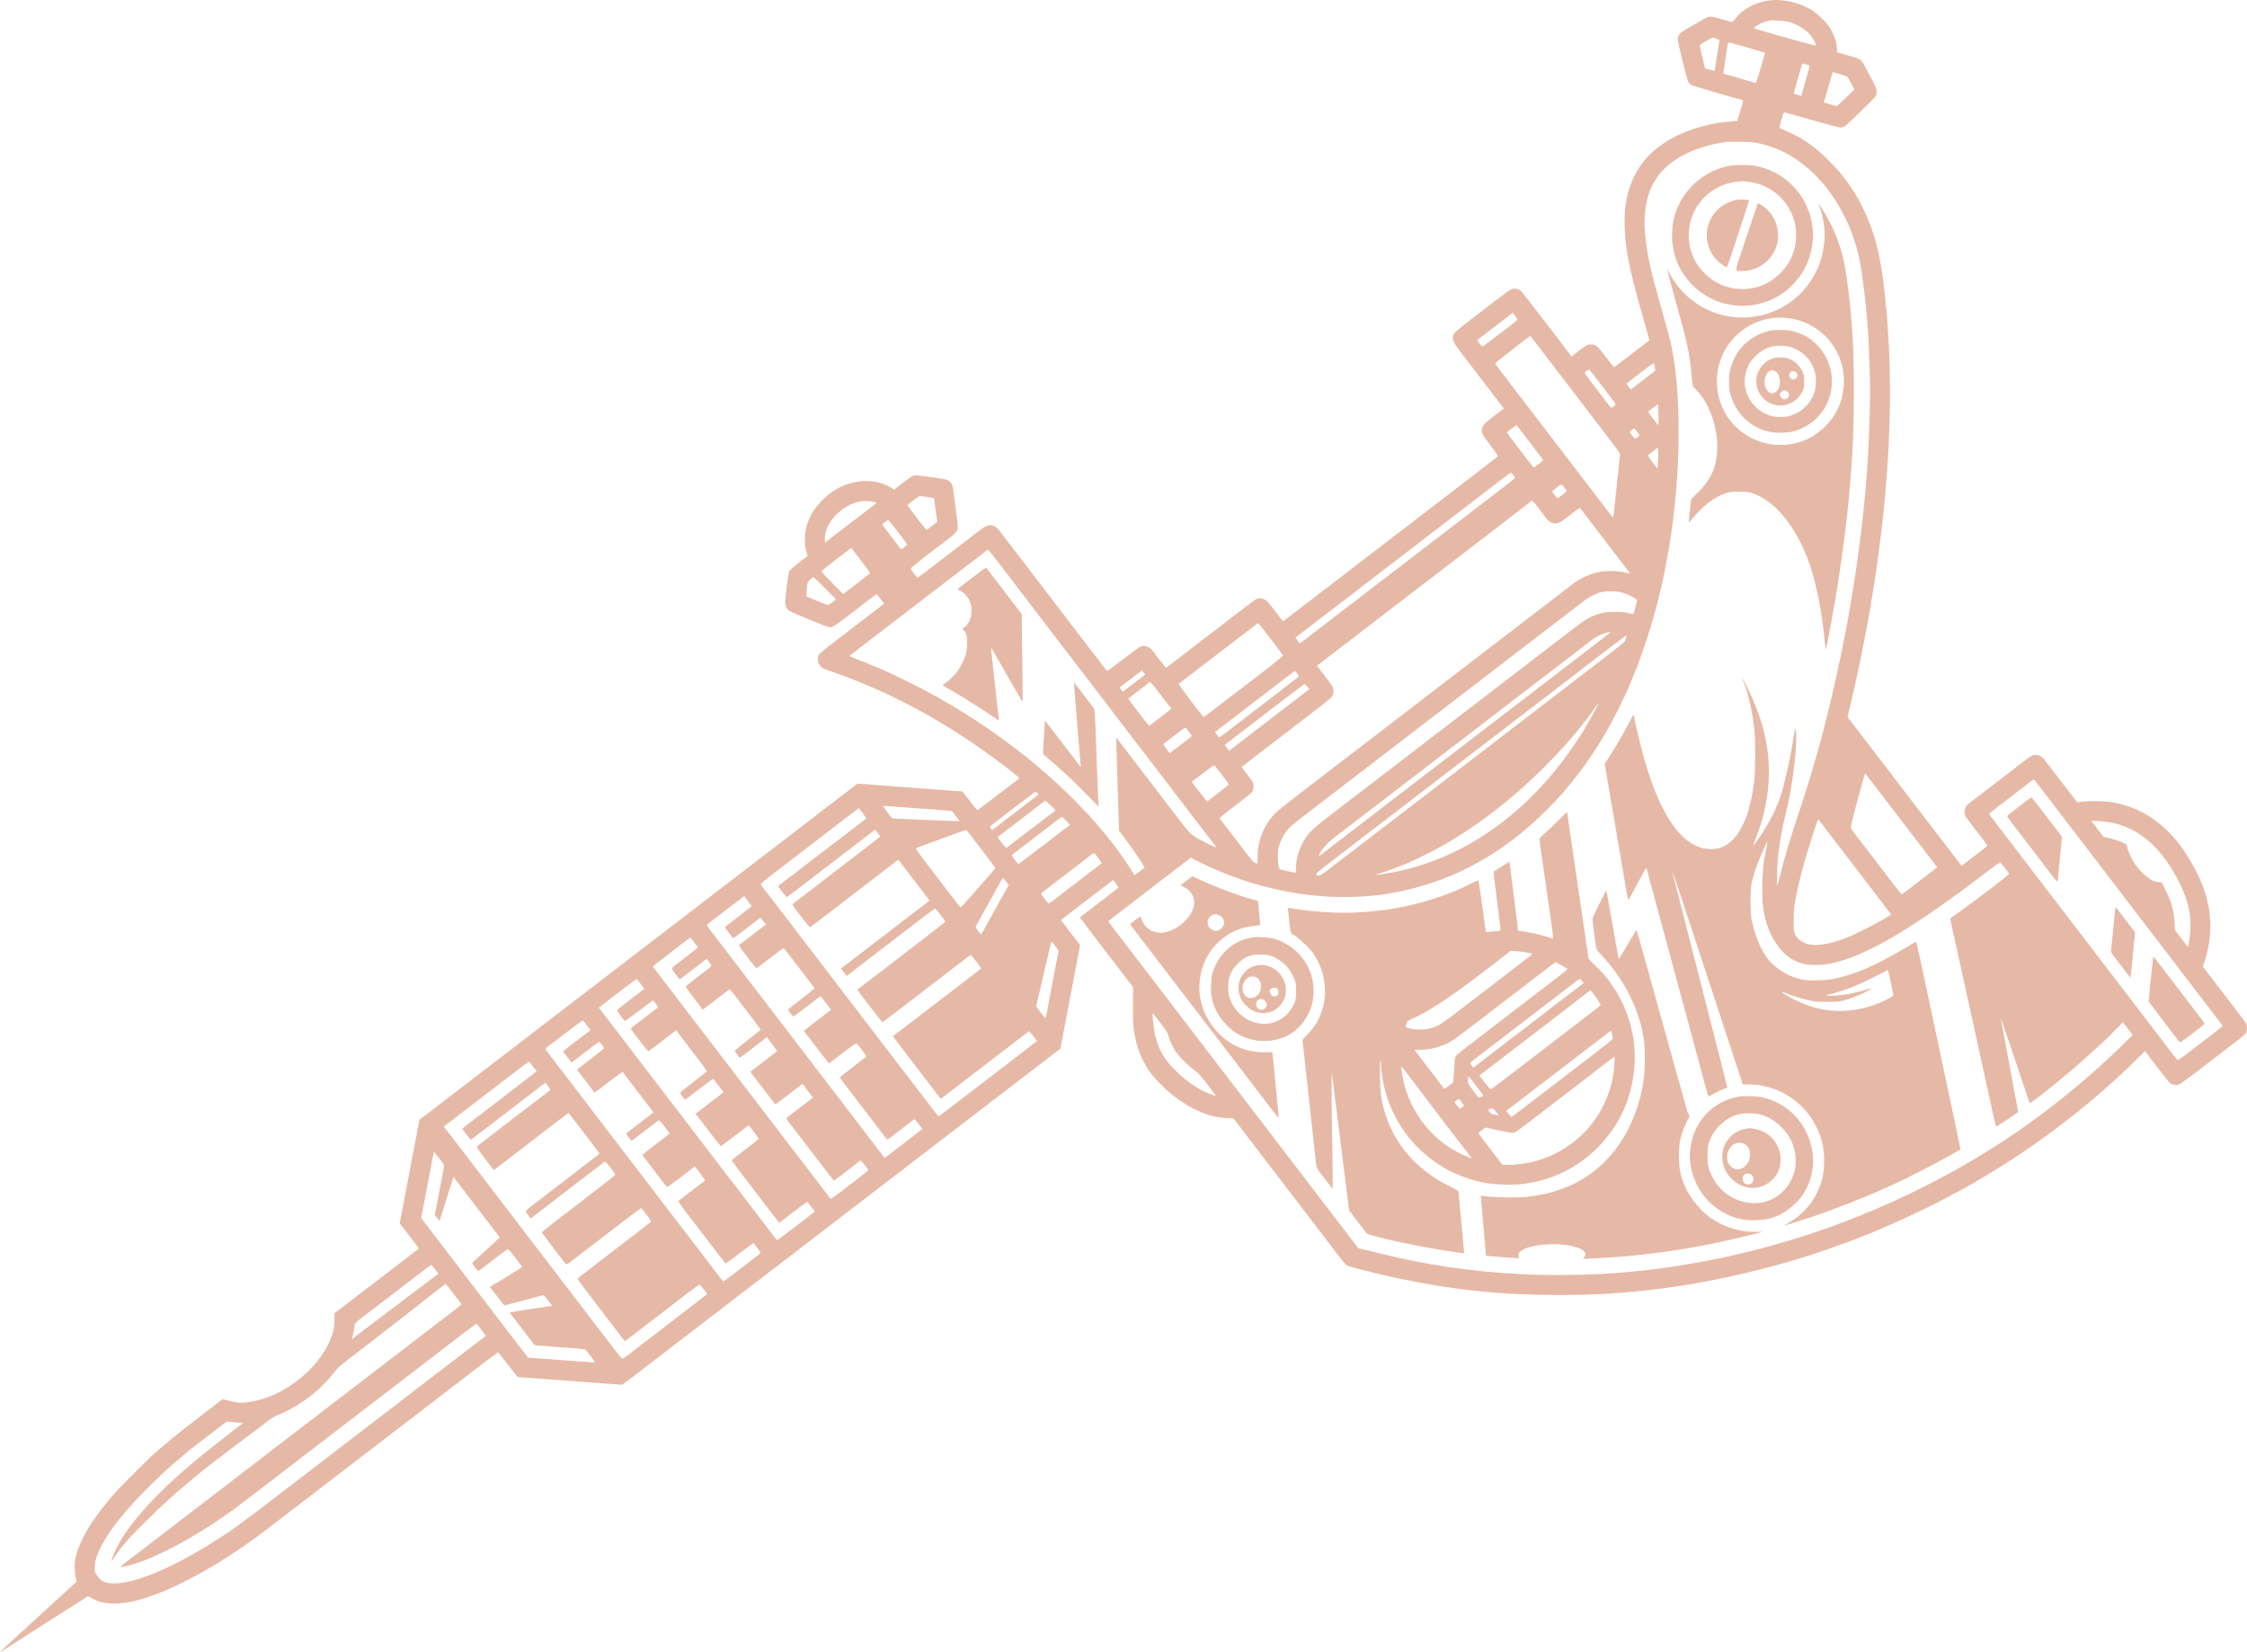 <svg width="272" height="200" viewBox="0 0 272 200" fill="none" xmlns="http://www.w3.org/2000/svg">
<path fill-rule="evenodd" clip-rule="evenodd" d="M214.163 0.051C212.518 0.259 210.975 1.082 210.073 2.231C209.887 2.467 209.698 2.661 209.652 2.661C209.606 2.661 209.079 2.517 208.481 2.341C206.99 1.903 206.911 1.905 206.061 2.41C205.786 2.574 205.089 2.975 204.512 3.302C203.401 3.932 203.184 4.136 203.093 4.64C203.036 4.959 204.169 9.595 204.393 9.958C204.474 10.091 204.647 10.249 204.778 10.311C204.98 10.407 210.413 12.005 210.866 12.102C210.997 12.13 211.016 12.168 210.979 12.322C210.908 12.616 210.323 14.611 210.302 14.632C210.292 14.642 209.828 14.687 209.271 14.731C206.451 14.954 203.504 15.926 201.423 17.321C199.49 18.616 198.272 20.105 197.459 22.167C196.844 23.73 196.594 25.415 196.664 27.543C196.753 30.23 197.308 32.951 198.875 38.377C199.049 38.979 199.233 39.63 199.285 39.825C199.336 40.019 199.442 40.406 199.52 40.684L199.662 41.191L198.975 41.715C197.021 43.207 196.421 43.668 195.95 44.04C195.666 44.264 195.411 44.448 195.383 44.448C195.354 44.448 194.905 43.889 194.385 43.206C193.698 42.305 193.367 41.928 193.175 41.83C192.817 41.647 192.304 41.654 191.989 41.846C191.706 42.018 190.701 42.773 190.434 43.015L190.254 43.177L189.784 42.56C189.525 42.22 188.972 41.495 188.553 40.948C188.135 40.402 186.984 38.896 185.996 37.602C185.007 36.308 184.107 35.194 183.995 35.126C183.709 34.95 183.363 34.901 183.039 34.988C182.856 35.038 182.234 35.467 181.223 36.245C180.377 36.894 179.602 37.489 179.5 37.566C177.486 39.09 176.137 40.17 176.046 40.33C175.696 40.947 175.809 41.312 176.709 42.484C177.107 43.001 177.735 43.822 178.104 44.307C178.474 44.792 179.058 45.554 179.402 46.001C179.746 46.447 180.234 47.083 180.486 47.413C180.739 47.742 181.191 48.334 181.493 48.726L182.041 49.439L180.875 50.339C179.706 51.242 179.476 51.486 179.396 51.912C179.308 52.376 179.418 52.593 180.394 53.88C180.917 54.569 181.334 55.166 181.321 55.206C181.298 55.273 179.852 56.4 176.511 58.953C175.749 59.536 174.88 60.203 174.58 60.436C173.456 61.307 169.621 64.252 168.157 65.367C167.789 65.647 166.726 66.462 165.795 67.177C164.865 67.892 163.881 68.646 163.61 68.854C163.338 69.062 163.069 69.27 163.01 69.317C162.952 69.364 162.508 69.706 162.023 70.076C161.539 70.447 160.174 71.493 158.992 72.4C157.809 73.308 156.496 74.314 156.075 74.636L155.309 75.222L155.123 74.984C155.021 74.854 154.652 74.37 154.303 73.909C153.954 73.448 153.556 72.954 153.419 72.813C153.021 72.401 152.401 72.311 151.941 72.597C151.781 72.697 151.075 73.235 146.406 76.812C143.941 78.7 143.664 78.914 143.475 79.066C143.375 79.146 143.189 79.291 143.06 79.388C142.932 79.485 142.465 79.843 142.022 80.183C141.58 80.523 141.191 80.809 141.16 80.819C141.11 80.833 139.957 79.384 139.477 78.706C139.291 78.442 138.804 78.188 138.485 78.188C138.36 78.188 138.156 78.231 138.031 78.283C137.907 78.335 136.969 79.018 135.948 79.801C134.927 80.583 134.066 81.223 134.035 81.223C134.004 81.223 133.184 80.183 132.213 78.912C131.242 77.64 130.167 76.235 129.823 75.788C128.925 74.624 128.453 74.006 126.875 71.941C126.105 70.932 125.279 69.852 125.04 69.541C124.802 69.231 123.904 68.055 123.044 66.93C122.184 65.804 121.441 64.835 121.392 64.777C121.344 64.719 121.155 64.477 120.974 64.239C120.607 63.761 120.3 63.577 119.872 63.577C119.374 63.577 119.463 63.517 116.053 66.152C112.874 68.608 111.13 69.929 111.072 69.926C111.006 69.921 110.292 69.007 110.232 68.849C110.198 68.761 111.404 67.805 114.817 65.212C115.537 64.665 115.812 64.378 115.901 64.081C115.983 63.806 115.973 63.69 115.63 61.106C115.55 60.505 115.453 59.765 115.414 59.463C115.328 58.798 115.254 58.588 115.015 58.337C114.784 58.095 114.578 58.028 113.656 57.894C113.249 57.835 112.472 57.723 111.929 57.645C111.386 57.567 110.822 57.522 110.675 57.546C110.48 57.578 110.117 57.814 109.313 58.432L108.217 59.273L108.016 59.13C107.693 58.9 106.816 58.508 106.363 58.391C105.748 58.233 104.757 58.184 104.013 58.276C102.355 58.48 100.838 59.247 99.557 60.529C97.974 62.113 97.287 63.867 97.453 65.906C97.48 66.236 97.561 66.684 97.634 66.901L97.766 67.295L96.714 68.1C96.119 68.556 95.615 68.997 95.554 69.116C95.446 69.326 95.16 71.374 95.071 72.579C95.029 73.147 95.04 73.248 95.175 73.513C95.36 73.876 95.488 73.963 96.402 74.34C96.798 74.503 97.789 74.917 98.603 75.258C99.417 75.6 100.213 75.894 100.372 75.912C100.833 75.965 100.59 76.133 105.299 72.513C105.748 72.168 106.131 71.901 106.15 71.921C106.169 71.94 106.373 72.206 106.603 72.513L107.021 73.071L106.799 73.247C106.392 73.57 102.089 76.876 100.374 78.183C99.835 78.593 99.318 79.029 99.225 79.152C98.88 79.604 98.921 80.208 99.328 80.645C99.541 80.875 99.716 80.971 100.26 81.154C106.212 83.165 111.981 86.055 117.569 89.826C119.534 91.153 122.242 93.158 123.139 93.953C123.413 94.195 123.417 94.205 123.28 94.306C123.203 94.363 122.06 95.238 120.742 96.25C119.424 97.263 118.32 98.084 118.289 98.074C118.258 98.064 117.843 97.548 117.367 96.928L116.502 95.799L115.837 95.755C115.471 95.731 114.934 95.691 114.643 95.666C114.352 95.642 113.448 95.574 112.634 95.514C111.819 95.455 110.534 95.36 109.778 95.303C109.022 95.246 107.531 95.136 106.464 95.059C105.398 94.982 104.367 94.9 104.173 94.877C103.835 94.838 103.803 94.849 103.397 95.166C103.165 95.348 102.075 96.184 100.975 97.025C99.876 97.865 98.795 98.695 98.573 98.87C98.351 99.044 97.807 99.465 97.364 99.804C96.921 100.143 95.004 101.612 93.103 103.07C91.203 104.527 88.687 106.458 87.511 107.359C86.336 108.261 85.051 109.248 84.656 109.552C83.682 110.301 83.163 110.699 81.717 111.807C81.038 112.327 79.484 113.52 78.262 114.459C77.04 115.397 75.835 116.323 75.583 116.516C75.331 116.71 73.871 117.83 72.339 119.006C70.808 120.182 69.202 121.413 68.772 121.742C68.342 122.071 66.936 123.15 65.647 124.14C64.359 125.129 62.995 126.178 62.615 126.469C62.236 126.76 61.659 127.203 61.333 127.453C61.008 127.702 59.948 128.515 58.978 129.259C56.602 131.081 54.755 132.499 53.898 133.158C53.508 133.458 52.647 134.117 51.985 134.622L50.781 135.539L50.557 136.704C50.433 137.344 50.24 138.345 50.127 138.927C49.895 140.128 49.134 144.127 48.926 145.245C48.849 145.652 48.697 146.461 48.586 147.042L48.384 148.097L48.605 148.383C48.726 148.54 48.843 148.684 48.865 148.703C48.886 148.723 49.217 149.152 49.599 149.656C49.982 150.161 50.39 150.694 50.507 150.84C50.636 151.002 50.694 151.131 50.654 151.169C50.618 151.204 49.858 151.791 48.967 152.474C48.075 153.158 47.059 153.936 46.71 154.205C46.07 154.698 43.021 157.035 41.378 158.292L40.488 158.974L40.488 159.715C40.489 160.915 40.165 162.017 39.439 163.279C37.898 165.961 34.906 168.358 31.912 169.31C31.11 169.565 29.781 169.809 29.2 169.808C28.824 169.807 27.883 169.633 27.244 169.446L26.956 169.362L26.183 169.956C25.758 170.283 24.828 170.995 24.117 171.538C21.361 173.646 20.327 174.494 18.226 176.37C17.778 176.771 14.52 180.033 14.1 180.503C11.227 183.713 9.473 186.631 9.089 188.838C8.984 189.442 9.045 190.623 9.204 191.078C9.271 191.267 9.297 191.443 9.262 191.473C9.229 191.502 8.978 191.73 8.706 191.979C8.434 192.228 7.881 192.733 7.476 193.102C7.072 193.471 6.309 194.17 5.782 194.655C5.254 195.14 4.143 196.157 3.313 196.914C1.244 198.799 0 199.957 0 199.996C0 200.014 0.087 199.968 0.194 199.892C0.301 199.817 1.736 198.899 3.384 197.851C5.032 196.803 7.063 195.509 7.897 194.974C8.73 194.44 9.693 193.827 10.035 193.612L10.658 193.222L11.198 193.509C11.496 193.667 11.914 193.846 12.127 193.906C14.743 194.65 18.987 193.411 24.523 190.286C25.823 189.552 26.113 189.376 27.674 188.377C29.367 187.292 30.916 186.192 32.856 184.696C33.185 184.442 34.28 183.603 35.288 182.831C36.297 182.06 37.312 181.282 37.545 181.102C37.777 180.923 38.459 180.399 39.06 179.938C39.661 179.478 40.672 178.701 41.307 178.213C42.662 177.171 43.853 176.257 45.833 174.74C48.763 172.496 51.73 170.22 52.21 169.849C55.89 167.002 60.22 163.703 60.277 163.703C60.335 163.703 60.683 164.138 62.045 165.919C62.454 166.453 62.69 166.703 62.786 166.703C62.863 166.704 63.545 166.751 64.302 166.809C65.849 166.928 67.689 167.066 70.436 167.269C71.463 167.345 72.939 167.455 73.714 167.513C74.49 167.571 75.176 167.619 75.24 167.62C75.303 167.62 75.636 167.404 75.98 167.14C76.324 166.876 77.255 166.161 78.05 165.551C78.845 164.942 79.781 164.223 80.13 163.955C82.007 162.51 84.017 160.968 86.3 159.22C86.978 158.701 87.803 158.065 88.133 157.808C88.462 157.55 89.145 157.026 89.649 156.643C90.153 156.259 90.819 155.751 91.129 155.512C93.639 153.583 95.002 152.538 96.234 151.597C97.021 150.996 97.911 150.313 98.211 150.08C99.073 149.409 101.403 147.62 105.054 144.822C106.353 143.827 107.829 142.696 108.333 142.308C108.837 141.921 110.281 140.813 111.541 139.846C112.801 138.88 114.086 137.894 114.396 137.655C114.707 137.416 115.881 136.516 117.005 135.655C118.13 134.795 119.097 134.051 119.156 134.002C119.214 133.953 119.674 133.599 120.178 133.214C120.682 132.829 121.285 132.368 121.518 132.189C122.638 131.326 125.686 128.989 126.947 128.026L128.357 126.949L128.436 126.55C128.511 126.169 128.65 125.443 129.449 121.245C129.645 120.217 129.965 118.533 130.161 117.504C130.358 116.476 130.569 115.357 130.631 115.018L130.744 114.402L130.429 113.994C129.766 113.137 128.565 111.561 128.498 111.46C128.444 111.38 128.477 111.319 128.638 111.201C128.754 111.115 129.738 110.362 130.824 109.526C131.91 108.69 133.211 107.692 133.715 107.309C134.219 106.926 134.668 106.584 134.712 106.55C134.766 106.509 134.889 106.642 135.091 106.962L135.39 107.436L135.117 107.664C134.966 107.79 134.272 108.329 133.574 108.863C132.876 109.397 131.956 110.104 131.529 110.435C131.103 110.765 130.744 111.043 130.732 111.051C130.711 111.066 131.795 112.494 135.686 117.578L137.164 119.509L137.145 121.63C137.125 123.931 137.191 124.705 137.526 126.081C137.849 127.411 138.501 128.828 139.267 129.869C139.78 130.565 141.023 131.823 141.846 132.48C144.123 134.294 146.291 135.231 148.463 135.34L149.322 135.384L150.025 136.308C150.412 136.817 151.01 137.599 151.354 138.045C151.698 138.491 152.282 139.254 152.652 139.739C153.022 140.224 154.067 141.59 154.974 142.774C158.025 146.758 160.563 150.074 161.241 150.962C163.004 153.275 162.909 153.172 163.389 153.313C164.334 153.59 167.732 154.43 168.982 154.695C175.808 156.143 181.733 156.764 188.71 156.763C193.295 156.761 196.583 156.553 201.096 155.978C207.986 155.099 215.801 153.213 222.165 150.894C222.611 150.731 223.246 150.502 223.575 150.384C227.409 149.016 233.252 146.337 237.395 144.049C245.157 139.761 252.5 134.296 258.624 128.25L259.653 127.234L260.986 128.985C261.719 129.948 262.435 130.854 262.578 130.997C262.88 131.302 263.328 131.409 263.753 131.278C263.898 131.234 264.858 130.548 265.95 129.709C267.016 128.89 268.174 128.001 268.523 127.735C270.825 125.978 271.704 125.28 271.828 125.111C271.919 124.986 271.978 124.775 271.994 124.511C272.023 124.038 271.975 123.943 271.192 122.924C270.915 122.564 270.458 121.967 270.176 121.598C269.893 121.23 269.455 120.658 269.201 120.328C268.948 119.998 268.377 119.251 267.932 118.669C267.488 118.087 267.016 117.477 266.885 117.315L266.645 117.019L266.818 116.538C266.913 116.274 267.072 115.724 267.171 115.316C267.986 111.949 267.541 108.73 265.8 105.387C264.762 103.395 263.748 101.957 262.492 100.699C260.598 98.802 258.55 97.692 255.973 97.166C255.093 96.987 253.093 96.915 252.13 97.028L251.461 97.106L251.264 96.876C251.156 96.75 250.283 95.617 249.325 94.359C248.367 93.1 247.495 91.968 247.388 91.843C247.016 91.406 246.377 91.26 245.905 91.504C245.714 91.603 244.652 92.389 244.017 92.9C243.917 92.981 243.731 93.126 243.603 93.223C243.475 93.32 242.383 94.157 241.176 95.084C239.969 96.01 238.822 96.888 238.628 97.034C237.984 97.519 237.817 97.785 237.818 98.327C237.818 98.692 237.887 98.806 238.921 100.157C239.376 100.749 239.935 101.48 240.164 101.779C240.393 102.079 240.57 102.354 240.556 102.39C240.533 102.453 239.877 102.966 238.217 104.219L237.454 104.796L237.294 104.603C237.132 104.408 236.155 103.136 233.623 99.823C232.851 98.813 232.025 97.733 231.787 97.423C231.549 97.112 230.65 95.937 229.79 94.811C228.93 93.685 228.187 92.716 228.139 92.658C228.09 92.6 227.748 92.155 227.379 91.67C226.696 90.772 226.245 90.182 224.582 88.015L223.646 86.795L223.896 85.756C224.034 85.185 224.336 83.86 224.567 82.811C224.799 81.763 225.034 80.699 225.09 80.447C225.175 80.065 225.884 76.459 226.013 75.753C228.761 60.698 229.468 47.124 228.121 35.286C227.642 31.078 227.073 28.691 225.929 26.092C224.79 23.504 223.424 21.497 221.462 19.525C219.668 17.723 218.285 16.753 216.229 15.858C215.805 15.673 215.44 15.504 215.417 15.481C215.395 15.459 215.431 15.242 215.498 14.998C215.813 13.844 215.9 13.602 215.997 13.602C216.052 13.602 217.533 14.015 219.288 14.52C221.043 15.024 222.606 15.437 222.762 15.437C222.932 15.437 223.151 15.373 223.307 15.278C223.634 15.078 226.867 11.948 227.041 11.661C227.124 11.525 227.171 11.313 227.171 11.07C227.171 10.685 227.04 10.406 225.741 8.026C225.284 7.188 225.235 7.15 224.206 6.859C223.84 6.756 223.278 6.593 222.958 6.497L222.377 6.323L222.376 5.992C222.374 5.292 222.065 4.327 221.57 3.473C221.163 2.769 220.041 1.659 219.27 1.195C217.745 0.278 215.804 -0.157 214.163 0.051ZM216.583 2.657C217.612 2.954 218.697 3.639 219.204 4.312C219.5 4.706 219.839 5.34 219.839 5.501C219.839 5.591 217.044 4.826 212.695 3.545C212.304 3.43 212.29 3.418 212.401 3.296C212.465 3.225 212.729 3.057 212.988 2.924C213.4 2.711 213.588 2.646 214.233 2.491C214.584 2.406 216.082 2.512 216.583 2.657ZM207.753 4.678C207.963 4.739 208.135 4.828 208.135 4.877C208.135 4.926 208.088 5.249 208.032 5.596C207.975 5.942 207.848 6.748 207.748 7.386C207.649 8.024 207.557 8.557 207.543 8.571C207.53 8.584 207.266 8.524 206.957 8.438L206.395 8.28L206.056 6.881C205.87 6.111 205.739 5.459 205.766 5.432C205.876 5.322 207.19 4.572 207.278 4.57C207.33 4.568 207.544 4.617 207.753 4.678ZM211.477 5.74C212.644 6.075 213.612 6.361 213.628 6.376C213.69 6.431 212.609 10.072 212.539 10.046C212.499 10.031 211.599 9.77 210.539 9.466L208.611 8.913L208.652 8.557C208.703 8.11 209.106 5.504 209.157 5.29C209.178 5.203 209.231 5.132 209.275 5.132C209.319 5.132 210.31 5.406 211.477 5.74ZM218.693 7.817C218.896 7.869 219.063 7.942 219.063 7.98C219.063 8.032 218.079 11.534 218.046 11.602C218.042 11.609 217.833 11.558 217.582 11.488C217.206 11.384 217.128 11.338 217.148 11.229C217.166 11.128 217.808 8.863 218.121 7.791C218.142 7.72 218.196 7.676 218.241 7.693C218.286 7.709 218.489 7.765 218.693 7.817ZM222.764 8.985C223.554 9.218 223.636 9.258 223.738 9.462C223.8 9.584 223.992 9.944 224.165 10.262L224.479 10.839L223.421 11.845L222.363 12.851L222.035 12.764C221.855 12.717 221.496 12.615 221.239 12.539L220.771 12.401L220.928 11.889C221.014 11.608 221.253 10.783 221.458 10.055C221.662 9.327 221.846 8.731 221.866 8.731C221.886 8.731 222.29 8.846 222.764 8.985ZM212.823 17.332C213.554 17.488 214.321 17.717 214.953 17.968C219.995 19.978 224.033 25.502 225.2 31.986C225.442 33.333 225.836 36.499 225.974 38.201C226.015 38.706 226.061 39.262 226.078 39.436C226.145 40.162 226.257 42.594 226.33 44.929C226.387 46.748 226.387 48.121 226.33 50.011C226.255 52.477 226.145 55.115 226.08 55.953C226.064 56.167 226.016 56.818 225.973 57.401C225.834 59.298 225.498 62.751 225.297 64.353C225.151 65.511 224.851 67.79 224.809 68.059C224.79 68.175 224.694 68.811 224.595 69.471C224.36 71.041 224.021 73.146 223.896 73.812C223.841 74.103 223.729 74.722 223.647 75.188C223.274 77.285 222.42 81.382 221.814 83.976C220.626 89.06 219.404 93.408 217.855 98.058C216.638 101.71 216.142 103.355 215.568 105.638C215.359 106.469 215.172 107.165 215.152 107.185C215.087 107.25 215.113 105.223 215.19 104.199C215.312 102.568 215.695 100.35 216.205 98.305C216.906 95.5 217.448 91.47 217.435 89.164C217.431 88.408 217.359 88.031 217.281 88.355C217.215 88.627 216.964 90.044 216.913 90.435C216.762 91.581 215.922 95.244 215.564 96.315C215.155 97.544 214.529 98.877 213.766 100.149C213.318 100.896 212.416 102.198 212.252 102.335C212.202 102.376 212.285 102.105 212.437 101.733C213.564 98.972 214.129 96.198 214.127 93.44C214.124 90.072 213.303 86.866 211.506 83.217C210.918 82.023 210.735 81.759 211.083 82.606C211.66 84.01 212.142 86.205 212.376 88.494C212.495 89.653 212.495 93.146 212.376 94.282C212.206 95.917 211.8 97.805 211.374 98.94C211.149 99.542 210.618 100.555 210.284 101.023C209.697 101.842 208.94 102.418 208.142 102.652C207.511 102.836 206.454 102.807 205.796 102.586C203.076 101.672 200.833 98.125 199.049 91.917C198.706 90.726 198.201 88.661 197.938 87.383L197.747 86.45L197.082 87.701C196.317 89.141 195.668 90.26 194.836 91.567L194.251 92.488L194.427 93.508C194.524 94.07 194.743 95.355 194.915 96.364C195.086 97.373 195.322 98.755 195.438 99.434C195.554 100.114 195.76 101.321 195.895 102.117C196.201 103.919 196.602 106.271 196.785 107.34C197.01 108.648 197.083 108.974 197.138 108.914C197.166 108.883 197.404 108.461 197.666 107.975C197.927 107.49 198.228 106.934 198.334 106.74C198.439 106.546 198.695 106.071 198.902 105.685C199.231 105.071 199.284 105.005 199.324 105.156C199.603 106.191 201.879 114.601 202.102 115.422C202.197 115.772 202.467 116.772 202.702 117.646C202.937 118.519 203.224 119.583 203.341 120.01C203.458 120.437 203.601 120.961 203.659 121.175C203.717 121.388 204.03 122.548 204.355 123.751C204.679 124.955 205.204 126.898 205.52 128.069C206.284 130.899 206.246 130.757 206.512 131.763C206.64 132.248 206.769 132.673 206.8 132.707C206.83 132.741 206.944 132.704 207.054 132.626C207.334 132.427 208.313 131.943 208.739 131.793L209.097 131.668L209.013 131.309C208.966 131.112 208.652 129.871 208.314 128.551C207.977 127.231 207.527 125.468 207.314 124.634C207.101 123.799 206.789 122.576 206.619 121.916C206.45 121.256 206.1 119.89 205.843 118.881C205.586 117.871 205.221 116.442 205.033 115.704C204.412 113.282 203.921 111.356 203.446 109.493C203.189 108.484 202.852 107.169 202.699 106.572C202.545 105.974 202.43 105.475 202.443 105.462C202.456 105.448 203.034 107.16 203.727 109.265C204.42 111.37 205.374 114.268 205.848 115.704C206.321 117.141 207.35 120.27 208.133 122.657C208.916 125.045 209.874 127.959 210.261 129.133L210.965 131.269L211.647 131.27C215.889 131.279 219.552 134.177 220.583 138.342C220.901 139.626 220.895 141.446 220.569 142.721C219.995 144.962 218.526 146.89 216.541 148.004C216.203 148.195 215.957 148.35 215.996 148.35C216.08 148.35 217.948 147.764 219.239 147.332C221.993 146.412 226.029 144.83 228.299 143.781C228.629 143.629 229.137 143.396 229.427 143.264C230.906 142.594 234.214 140.896 236.02 139.882C236.398 139.669 237.283 139.158 237.31 139.136C237.333 139.119 237.184 138.401 236.16 133.598C235.381 129.94 234.483 125.709 233.126 119.304C232.518 116.432 231.998 114.057 231.971 114.027C231.944 113.998 231.4 114.286 230.763 114.668C227.068 116.884 224.603 117.949 221.883 118.508C220.975 118.695 218.812 118.732 218.111 118.573C216.728 118.26 215.527 117.615 214.497 116.631C213.426 115.609 212.546 113.724 212.036 111.363C211.851 110.504 211.849 107.788 212.034 106.917C212.226 106.008 212.607 104.834 213.01 103.904C214.089 101.414 214.069 101.442 213.778 102.846C213.446 104.451 213.326 105.668 213.323 107.481C213.321 108.82 213.349 109.386 213.447 109.987C213.766 111.945 214.266 113.206 215.274 114.595C216.031 115.638 217.068 116.357 218.246 116.657C219.078 116.868 220.495 116.855 221.628 116.625C225.832 115.77 231.425 112.483 240.579 105.489C241.38 104.876 242.063 104.375 242.098 104.375C242.15 104.375 243.048 105.507 243.198 105.762C243.258 105.864 240.21 108.207 237.183 110.386C236.582 110.819 236.083 111.178 236.075 111.184C236.067 111.189 236.137 111.542 236.231 111.967C236.421 112.824 237.515 117.804 237.782 119.022C237.875 119.449 238.189 120.878 238.48 122.198C238.77 123.518 239.266 125.774 239.581 127.21C239.897 128.646 240.392 130.902 240.681 132.222C240.971 133.542 241.292 135.003 241.394 135.469C241.496 135.934 241.6 136.34 241.624 136.369C241.659 136.412 243.23 135.386 244.149 134.721L244.305 134.608L244.124 133.662C244.025 133.141 243.883 132.382 243.81 131.975C243.737 131.567 243.393 129.709 243.044 127.845C242.695 125.982 242.375 124.251 242.331 123.998C242.288 123.746 242.234 123.476 242.212 123.398C242.19 123.321 242.191 123.275 242.214 123.297C242.253 123.333 245.064 131.617 245.488 132.945C245.591 133.265 245.701 133.527 245.734 133.527C245.811 133.527 247.876 131.952 248.711 131.257C248.788 131.193 249.248 130.813 249.733 130.414C251.965 128.577 254.583 126.204 256.088 124.654L256.979 123.737L257.567 124.511L258.155 125.285L256.71 126.706C253.591 129.775 249.502 133.198 245.634 135.98C237.566 141.783 227.655 146.704 217.829 149.783C212.577 151.43 207.872 152.512 202.282 153.359C200.88 153.571 198.236 153.885 197.206 153.961C196.876 153.985 196.289 154.035 195.902 154.072C192.99 154.347 187.681 154.426 184.268 154.245C177.845 153.904 172.723 153.143 166.581 151.617L164.405 151.076L163.701 150.155C162.799 148.973 159.912 145.203 158.814 143.772C158.349 143.165 157.665 142.271 157.295 141.786C156.925 141.301 155.88 139.935 154.972 138.751C154.065 137.567 152.764 135.867 152.082 134.974C149.28 131.308 147.697 129.239 147.464 128.939C147.329 128.765 146.607 127.823 145.86 126.847C145.114 125.871 143.741 124.077 142.81 122.862C141.048 120.56 140.347 119.643 138.495 117.222C137.887 116.426 137.205 115.537 136.98 115.246C135.465 113.287 134.174 111.574 134.177 111.526C134.178 111.495 134.66 111.104 135.248 110.658C135.835 110.211 136.809 109.463 137.412 108.995C138.629 108.052 140.275 106.787 143.228 104.524L144.139 103.827L145.237 104.375C151.906 107.707 159.504 109.148 166.43 108.393C166.779 108.355 167.144 108.311 167.241 108.295C167.338 108.28 167.671 108.231 167.981 108.187C168.291 108.143 169.069 107.995 169.709 107.859C176.246 106.472 182.125 103.171 187.293 97.987C192.556 92.708 196.546 85.914 199.272 77.588C199.938 75.557 200.484 73.652 200.862 72.047C200.94 71.717 201.068 71.177 201.146 70.847C201.374 69.884 201.776 67.821 202.039 66.259C203.538 57.348 203.592 47.09 202.17 41.201C202.072 40.792 201.653 39.272 200.694 35.836C199.675 32.188 199.302 30.32 199.107 27.906C198.988 26.416 199.161 24.764 199.567 23.525C200.445 20.848 202.547 18.98 205.914 17.884C206.847 17.58 207.331 17.458 208.17 17.314C208.519 17.254 208.884 17.191 208.981 17.174C209.078 17.157 209.823 17.152 210.637 17.163C211.823 17.178 212.259 17.212 212.823 17.332ZM209.398 20.064C206.79 20.537 204.495 22.251 203.307 24.613C202.666 25.888 202.401 27.039 202.404 28.531C202.409 30.915 203.315 33.025 205.04 34.668C208.333 37.805 213.53 37.808 216.797 34.674C218.257 33.273 219.1 31.612 219.385 29.578C219.522 28.597 219.491 27.793 219.273 26.723C218.579 23.312 215.84 20.663 212.385 20.06C211.642 19.93 210.125 19.932 209.398 20.064ZM211.836 22.035C212.688 22.174 213.14 22.314 213.803 22.645C215.521 23.5 216.734 24.994 217.239 26.878C217.466 27.725 217.467 29.277 217.242 30.056C216.874 31.33 216.411 32.145 215.554 33.027C214.31 34.309 212.703 34.991 210.938 34.988C209.091 34.986 207.478 34.287 206.192 32.933C205.655 32.368 205.382 31.969 205.03 31.231C203.732 28.513 204.558 25.127 206.962 23.317C207.871 22.632 208.815 22.229 209.962 22.036C210.688 21.913 211.089 21.913 211.836 22.035ZM210.426 24.166C208.335 24.495 206.838 26.036 206.618 28.085C206.525 28.957 206.795 30.061 207.286 30.817C207.661 31.393 208.303 31.998 208.823 32.264C209.048 32.38 209.054 32.379 209.113 32.221C209.418 31.397 211.754 24.26 211.727 24.233C211.674 24.18 210.666 24.128 210.426 24.166ZM212.74 24.727C212.716 24.789 212.103 26.613 211.378 28.78C209.873 33.276 209.928 32.799 210.915 32.8C212.808 32.804 214.487 31.561 215.063 29.731C215.285 29.026 215.281 27.956 215.055 27.225C214.751 26.244 214.166 25.451 213.339 24.898C212.864 24.581 212.803 24.563 212.74 24.727ZM220.15 24.707C220.172 24.778 220.268 25.064 220.361 25.342C220.787 26.607 220.964 28.081 220.834 29.282C220.624 31.228 220.136 32.602 219.122 34.107C216.572 37.891 211.663 39.423 207.359 37.777C205.146 36.93 203.241 35.244 202.137 33.154C201.942 32.785 201.799 32.547 201.818 32.625C202.056 33.601 202.495 35.255 202.847 36.507C204.26 41.532 204.502 42.646 204.749 45.26C204.906 46.924 204.839 46.71 205.377 47.249C207.038 48.912 208.08 52.135 207.845 54.88C207.682 56.773 207.029 58.121 205.561 59.592L204.713 60.442L204.555 61.845C204.468 62.616 204.408 63.258 204.422 63.271C204.435 63.285 204.597 63.104 204.781 62.869C205.242 62.282 206.249 61.272 206.76 60.884C207.415 60.387 208.255 59.921 208.875 59.713C209.39 59.539 209.534 59.523 210.532 59.522C211.741 59.52 212.01 59.582 213.035 60.096C215.466 61.314 217.768 64.477 219.095 68.419C219.951 70.961 220.603 74.406 220.935 78.138C220.962 78.441 220.993 78.679 221.005 78.667C221.08 78.592 222.105 73.064 222.409 71.094C223.308 65.27 223.747 61.526 224.102 56.659C224.308 53.836 224.357 52.54 224.399 48.824C224.466 42.847 224.263 39.039 223.613 34.107C223.218 31.106 222.633 29.115 221.485 26.866C221.066 26.045 220.055 24.411 220.15 24.707ZM183.392 38.214C183.525 38.396 183.657 38.583 183.686 38.63C183.72 38.686 183.43 38.953 182.84 39.407C180.258 41.396 179.48 41.979 179.434 41.962C179.406 41.951 179.25 41.773 179.087 41.565C178.807 41.209 178.798 41.183 178.921 41.093C178.992 41.041 179.955 40.3 181.06 39.446C182.165 38.593 183.088 37.892 183.11 37.889C183.133 37.886 183.26 38.032 183.392 38.214ZM216.573 38.524C219.577 38.938 222.039 41.056 222.912 43.976C223.431 45.71 223.266 47.822 222.487 49.44C222.036 50.376 221.67 50.887 220.903 51.652C219.272 53.278 217.209 54.015 214.814 53.828C213.095 53.693 211.354 52.888 210.112 51.654C209.537 51.083 209.289 50.765 208.89 50.09C208.073 48.706 207.718 47.123 207.858 45.482C208.231 41.094 212.204 37.922 216.573 38.524ZM214.371 40.007C213.842 40.095 213.066 40.375 212.555 40.661C210.993 41.536 210.022 42.756 209.501 44.498C209.343 45.03 209.315 45.259 209.308 46.107C209.301 46.934 209.326 47.192 209.461 47.69C209.86 49.16 210.653 50.335 211.836 51.209C212.941 52.026 214.1 52.39 215.573 52.383C216.833 52.377 217.635 52.158 218.717 51.524C221.996 49.603 222.759 45.118 220.312 42.154C219.976 41.747 219.487 41.29 219.08 41.002C218.459 40.564 217.387 40.134 216.595 40.006C216.064 39.92 214.887 39.92 214.371 40.007ZM186.103 41.766C186.562 42.367 187.146 43.13 187.399 43.46C187.653 43.79 188.162 44.457 188.531 44.942C188.899 45.427 189.241 45.872 189.29 45.93C189.338 45.989 190.082 46.957 190.941 48.083C191.801 49.209 192.7 50.384 192.938 50.695C195.719 54.319 196.153 54.909 196.119 55.021C196.098 55.087 196.018 55.777 195.94 56.553C195.862 57.33 195.749 58.41 195.689 58.953C195.629 59.497 195.519 60.541 195.445 61.273C195.371 62.005 195.295 62.619 195.278 62.637C195.243 62.672 195.186 62.602 194.232 61.353C192.688 59.331 189.18 54.747 188.209 53.483C187.627 52.726 186.532 51.297 185.776 50.307C185.019 49.317 184.168 48.205 183.886 47.836C181.64 44.901 180.998 44.05 180.985 43.989C180.973 43.931 185.232 40.612 185.26 40.658C185.264 40.665 185.644 41.164 186.103 41.766ZM216.521 41.946C217.404 42.154 218.34 42.747 218.886 43.443C219.582 44.33 219.878 45.278 219.817 46.424C219.718 48.275 218.487 49.791 216.627 50.35C216.066 50.519 214.952 50.518 214.374 50.348C213.204 50.003 212.206 49.178 211.678 48.117C211.131 47.016 211.043 45.939 211.412 44.836C211.663 44.087 211.914 43.689 212.509 43.096C213.101 42.506 213.823 42.096 214.55 41.936C215.099 41.815 215.988 41.82 216.521 41.946ZM214.706 43.348C214.187 43.518 213.937 43.662 213.544 44.022C211.758 45.656 212.64 48.623 215.037 49.046C216.274 49.264 217.573 48.59 218.155 47.428C218.382 46.975 218.393 46.918 218.393 46.176C218.393 45.433 218.382 45.376 218.152 44.908C217.844 44.281 217.359 43.795 216.763 43.516C216.373 43.333 216.195 43.294 215.653 43.273C215.228 43.257 214.906 43.282 214.706 43.348ZM200.331 44.535L200.376 44.868L199.267 45.718C198.657 46.186 198.11 46.608 198.052 46.656C197.994 46.705 197.825 46.837 197.677 46.95L197.407 47.155L197.24 46.948C197.04 46.7 196.889 46.434 196.93 46.399C196.946 46.385 197.689 45.813 198.58 45.127C200.378 43.745 200.231 43.795 200.331 44.535ZM192.777 45.217C194.602 47.585 195.552 48.847 195.57 48.923C195.596 49.038 195.115 49.412 195.018 49.352C194.954 49.313 194.346 48.531 193.293 47.135C193.099 46.878 192.675 46.324 192.35 45.905C192.025 45.486 191.787 45.119 191.821 45.09C192.01 44.927 192.297 44.73 192.346 44.73C192.376 44.73 192.57 44.949 192.777 45.217ZM214.795 44.901C215.172 45.059 215.409 45.482 215.451 46.072C215.494 46.681 215.354 47.1 215.002 47.409C214.571 47.788 214.068 47.627 213.775 47.015C213.421 46.276 213.632 45.236 214.197 44.933C214.491 44.775 214.492 44.775 214.795 44.901ZM217.441 45.083C217.736 45.378 217.498 45.93 217.077 45.93C216.669 45.93 216.434 45.378 216.712 45.071C216.87 44.897 217.261 44.903 217.441 45.083ZM216.513 47.581C216.779 48.129 215.989 48.623 215.613 48.144C215.533 48.042 215.467 47.873 215.467 47.768C215.467 47.581 215.679 47.324 215.89 47.255C216.069 47.196 216.414 47.376 216.513 47.581ZM200.755 50.232C200.792 51.355 200.784 51.519 200.698 51.432C200.643 51.376 200.344 50.997 200.034 50.589C199.485 49.867 199.474 49.845 199.616 49.745C199.696 49.689 199.97 49.476 200.226 49.272C200.482 49.068 200.695 48.908 200.701 48.916C200.707 48.924 200.731 49.516 200.755 50.232ZM184.106 52.142C184.974 53.282 186.717 55.566 186.779 55.643C186.82 55.694 186.648 55.869 186.275 56.154C185.963 56.393 185.686 56.589 185.658 56.589C185.63 56.589 185.386 56.295 185.114 55.937C184.843 55.578 184.121 54.634 183.51 53.838C182.899 53.042 182.407 52.369 182.417 52.343C182.458 52.234 183.56 51.44 183.603 51.489C183.628 51.518 183.855 51.812 184.106 52.142ZM198.144 52.219C198.291 52.413 198.425 52.609 198.442 52.656C198.473 52.744 198.056 53.095 197.922 53.095C197.849 53.095 197.277 52.373 197.277 52.282C197.277 52.231 197.781 51.857 197.84 51.864C197.86 51.866 197.996 52.026 198.144 52.219ZM200.724 55.089C200.721 55.584 200.697 56.156 200.671 56.36L200.626 56.731L200.036 55.95C199.711 55.521 199.468 55.148 199.494 55.12C199.623 54.987 200.632 54.198 200.678 54.194C200.708 54.191 200.728 54.594 200.724 55.089ZM183.164 57.502C183.286 57.655 183.387 57.81 183.387 57.847C183.387 57.883 183.157 58.089 182.876 58.304C180.96 59.768 178.945 61.316 177.711 62.271C177.284 62.601 176.015 63.575 174.891 64.435C173.766 65.295 172.592 66.195 172.282 66.434C170.98 67.437 168.563 69.293 167.872 69.82C167.462 70.133 166.748 70.679 166.285 71.034C163.168 73.424 161.239 74.904 160.966 75.117C160.791 75.253 159.905 75.934 158.997 76.631L157.345 77.898L157.079 77.54L156.812 77.183L157.461 76.685C157.818 76.411 158.491 75.895 158.956 75.538C159.422 75.182 162.023 73.186 164.738 71.103C167.452 69.019 170.035 67.038 170.478 66.699C170.921 66.36 171.476 65.932 171.712 65.748C171.948 65.564 172.791 64.916 173.586 64.307C175.004 63.222 178.04 60.892 179.086 60.088C179.377 59.864 180.027 59.366 180.531 58.982C181.035 58.598 181.749 58.047 182.118 57.758C182.486 57.469 182.822 57.231 182.864 57.228C182.906 57.226 183.041 57.349 183.164 57.502ZM189.371 59.013C189.531 59.22 189.662 59.41 189.662 59.435C189.662 59.491 188.604 60.33 188.533 60.33C188.449 60.33 187.883 59.566 187.91 59.489C187.945 59.391 188.905 58.642 189.001 58.639C189.045 58.637 189.211 58.805 189.371 59.013ZM112.298 60.166C112.921 60.26 113.092 60.309 113.092 60.396C113.093 60.493 113.302 62.136 113.412 62.906L113.452 63.188L112.808 63.675C112.178 64.151 112.162 64.159 112.035 64.028C111.847 63.835 109.852 61.221 109.85 61.166C109.847 61.066 111.221 60.047 111.358 60.047C111.438 60.047 111.861 60.101 112.298 60.166ZM105.875 60.779L106.137 60.87L105.014 61.731C103.4 62.968 102.505 63.656 101.106 64.731L99.872 65.681L99.849 65.317C99.725 63.386 101.926 61.041 104.197 60.684C104.681 60.608 105.517 60.655 105.875 60.779ZM186.181 61.436C186.525 61.889 186.946 62.444 187.117 62.67C187.511 63.191 187.9 63.397 188.4 63.348C188.79 63.311 188.869 63.261 190.317 62.14C190.813 61.756 191.23 61.454 191.242 61.468C191.255 61.483 191.897 62.32 192.67 63.33C195.452 66.967 196.2 67.943 196.964 68.934C197.306 69.378 197.341 69.45 197.198 69.41C195.991 69.076 194.446 69.025 193.38 69.284C192.161 69.581 191.21 70.046 190.187 70.847C189.952 71.031 188.254 72.334 186.415 73.743C184.575 75.153 182.8 76.514 182.47 76.769C182.141 77.023 181.474 77.533 180.99 77.903C180.505 78.272 180.061 78.614 180.003 78.662C179.944 78.711 178.977 79.455 177.852 80.316C176.727 81.177 175.554 82.076 175.243 82.315C174.599 82.811 172.927 84.094 171.567 85.137C170.244 86.151 166.251 89.217 165.584 89.731C165.274 89.971 164.1 90.87 162.975 91.73C160.741 93.439 159.888 94.094 159.057 94.74C158.758 94.973 157.667 95.812 156.633 96.603C155.6 97.395 154.581 98.221 154.37 98.439C152.934 99.921 152.147 101.959 152.235 103.973C152.252 104.363 152.234 104.517 152.173 104.517C152.025 104.516 151.697 104.346 151.605 104.221C151.555 104.155 151.476 104.059 151.428 104.008C151.381 103.958 151.15 103.663 150.915 103.352C149.726 101.78 147.886 99.382 147.771 99.253C147.699 99.173 147.64 99.075 147.64 99.035C147.64 98.995 148.279 98.472 149.06 97.875C151.431 96.059 151.522 95.983 151.64 95.705C151.776 95.382 151.775 94.928 151.637 94.66C151.579 94.548 151.259 94.107 150.927 93.681C150.594 93.254 150.322 92.883 150.321 92.856C150.32 92.829 150.708 92.51 151.183 92.148C151.658 91.785 152.582 91.077 153.235 90.573C154.652 89.483 156.13 88.35 157.194 87.537C160.214 85.233 161.148 84.484 161.277 84.261C161.466 83.937 161.467 83.379 161.281 83.073C161.204 82.949 160.754 82.34 160.28 81.721L159.418 80.595L160.457 79.793C162.312 78.359 163.949 77.102 164.428 76.741C164.948 76.35 168.848 73.356 170.354 72.191C170.884 71.782 171.941 70.971 172.704 70.388C173.467 69.806 175.032 68.606 176.183 67.722C177.334 66.837 178.638 65.837 179.081 65.498C179.524 65.16 180.068 64.74 180.29 64.565C180.512 64.39 181.729 63.456 182.995 62.488C184.262 61.52 185.314 60.702 185.334 60.67C185.428 60.517 185.604 60.676 186.181 61.436ZM108.376 63.983C108.812 64.555 109.325 65.225 109.516 65.472C109.707 65.719 109.836 65.943 109.803 65.971C109.545 66.191 109.148 66.47 109.098 66.467C109.065 66.465 108.83 66.187 108.577 65.849C108.323 65.512 107.816 64.843 107.45 64.364L106.784 63.493L107.1 63.219C107.274 63.069 107.454 62.945 107.5 62.944C107.546 62.942 107.94 63.41 108.376 63.983ZM103.56 66.983C103.833 67.342 104.344 68.014 104.696 68.476C105.048 68.938 105.336 69.336 105.336 69.361C105.336 69.385 105.175 69.526 104.978 69.673C104.78 69.821 104.566 69.986 104.502 70.04C104.437 70.095 103.862 70.539 103.224 71.027L102.063 71.915L100.727 70.56C99.753 69.572 99.409 69.179 99.455 69.111C99.504 69.04 103.01 66.33 103.054 66.33C103.059 66.33 103.286 66.623 103.56 66.983ZM120.021 67.018C120.472 67.587 120.978 68.245 123.045 70.953C123.904 72.079 124.851 73.318 125.149 73.706C125.446 74.094 126.393 75.333 127.253 76.459C128.113 77.585 128.857 78.553 128.905 78.612C128.954 78.67 129.296 79.115 129.665 79.6C130.559 80.774 135.342 87.028 135.928 87.788C136.182 88.118 136.692 88.785 137.061 89.27C137.43 89.755 137.771 90.2 137.82 90.258C137.869 90.317 138.612 91.285 139.472 92.411C140.332 93.537 141.23 94.712 141.469 95.023C141.707 95.333 142.74 96.683 143.763 98.023C145.326 100.068 146.879 102.089 147.166 102.454C147.345 102.68 147.076 102.584 146.041 102.05C144.151 101.076 144.133 101.06 142.672 99.145C141.972 98.229 140.686 96.547 139.814 95.407C138.941 94.268 138.164 93.25 138.087 93.146C138.009 93.041 137.643 92.563 137.273 92.084C136.903 91.604 136.287 90.798 135.903 90.293C135.52 89.789 135.196 89.363 135.184 89.347C135.171 89.33 135.149 89.33 135.134 89.347C135.108 89.375 135.212 93.012 135.368 97.564C135.408 98.729 135.441 99.872 135.442 100.105L135.443 100.529L136.19 101.517C137.188 102.836 138.607 104.973 138.533 105.046C138.403 105.172 137.374 105.928 137.332 105.928C137.301 105.928 137.276 105.902 137.276 105.869C137.276 105.761 135.754 103.506 135.054 102.576C132.445 99.11 128.994 95.558 125.149 92.382C124.664 91.982 124.204 91.602 124.126 91.538C124.049 91.474 123.525 91.069 122.963 90.64C118.804 87.461 114.505 84.785 109.919 82.518C108.738 81.934 107.845 81.517 106.535 80.939C105.944 80.678 104.208 79.974 103.411 79.671C102.912 79.481 102.809 79.419 102.883 79.348C102.933 79.3 103.942 78.521 105.125 77.616C106.308 76.712 107.669 75.668 108.15 75.297C109.507 74.253 109.619 74.166 111.682 72.587C112.748 71.771 113.875 70.907 114.185 70.668C114.495 70.43 115.669 69.53 116.794 68.668C117.918 67.807 118.947 67.016 119.079 66.91C119.48 66.589 119.541 66.546 119.593 66.544C119.621 66.542 119.813 66.756 120.021 67.018ZM118.415 69.376C117.911 69.762 117.142 70.35 116.705 70.683C116.269 71.016 115.912 71.309 115.912 71.336C115.912 71.362 116.021 71.423 116.155 71.471C116.554 71.616 117.083 72.148 117.334 72.66C117.876 73.761 117.573 75.373 116.715 75.957L116.478 76.118L116.652 76.281C116.961 76.572 117.076 77.009 117.071 77.87C117.066 78.779 116.949 79.266 116.514 80.2C116.001 81.3 115.366 82.032 114.215 82.849C114.066 82.955 114.07 82.961 114.441 83.162C115.569 83.775 118.123 85.354 119.78 86.462L120.933 87.234L120.888 86.858C120.864 86.651 120.813 86.228 120.776 85.917C120.739 85.607 120.549 83.876 120.355 82.07C120.161 80.265 119.99 78.716 119.976 78.629C119.939 78.396 120.017 78.436 120.183 78.736C120.263 78.881 120.877 79.953 121.548 81.117C122.219 82.282 122.992 83.624 123.265 84.1C123.538 84.576 123.774 84.953 123.789 84.937C123.804 84.922 123.785 82.525 123.745 79.611L123.674 74.312L123.085 73.55C122.762 73.131 122.23 72.439 121.904 72.012C121.578 71.585 121.008 70.841 120.639 70.359C120.269 69.877 119.844 69.321 119.694 69.124C119.544 68.926 119.401 68.744 119.376 68.719C119.352 68.694 118.919 68.989 118.415 69.376ZM99.854 71.182C100.581 71.909 101.176 72.523 101.176 72.547C101.176 72.618 100.336 73.247 100.24 73.247C100.19 73.247 99.579 73.012 98.883 72.725L97.616 72.203L97.621 71.86C97.624 71.672 97.653 71.279 97.684 70.988C97.74 70.478 97.754 70.448 98.065 70.159C98.243 69.994 98.421 69.859 98.46 69.859C98.499 69.859 99.126 70.454 99.854 71.182ZM196.019 71.654C196.961 71.839 198.235 72.485 198.167 72.743C197.915 73.695 197.745 74.279 197.709 74.317C197.684 74.343 197.426 74.299 197.136 74.219C196.727 74.108 196.374 74.074 195.584 74.067C194.432 74.058 193.803 74.168 192.905 74.537C191.986 74.915 191.87 74.999 187.124 78.658C185.846 79.644 182.352 82.323 180.926 83.411C180.138 84.013 179.33 84.635 179.131 84.794C178.932 84.952 176.928 86.491 174.679 88.213C172.43 89.934 169.781 91.966 168.792 92.728C167.803 93.489 166.645 94.379 166.219 94.706C165.792 95.033 165.049 95.603 164.566 95.973C164.084 96.344 163.418 96.853 163.086 97.107C159.004 100.216 158.542 100.62 157.917 101.625C157.279 102.653 156.881 103.973 156.878 105.071C156.877 105.646 156.872 105.66 156.718 105.626C156.631 105.606 156.194 105.518 155.748 105.429C155.302 105.34 154.915 105.233 154.887 105.192C154.671 104.874 154.614 103.215 154.795 102.505C154.855 102.272 155.047 101.787 155.224 101.427C155.627 100.605 156.092 100.098 157.284 99.181C157.777 98.802 159.037 97.836 160.084 97.034C161.132 96.232 162.163 95.441 162.376 95.277C163.006 94.79 164.314 93.785 165.385 92.965C167.361 91.451 172.228 87.715 173.022 87.103C173.468 86.759 174.928 85.638 176.266 84.613C177.604 83.588 178.952 82.554 179.262 82.315C179.572 82.076 180.746 81.177 181.871 80.316C182.995 79.455 183.963 78.711 184.021 78.662C184.08 78.614 184.524 78.271 185.008 77.9C185.909 77.212 191.02 73.294 191.848 72.658C192.404 72.231 193.302 71.797 193.905 71.665C194.499 71.534 195.384 71.53 196.019 71.654ZM153.825 77.347C154.631 78.399 155.3 79.301 155.312 79.352C155.328 79.425 153.613 80.789 151.316 82.529C151.135 82.666 147.896 85.15 146.465 86.249C146.07 86.552 145.732 86.799 145.714 86.799C145.607 86.799 142.616 82.836 142.681 82.779C142.713 82.75 144.104 81.683 145.772 80.408C147.439 79.133 149.01 77.93 149.262 77.735C149.514 77.539 150.117 77.078 150.601 76.709C151.086 76.34 151.53 75.999 151.588 75.951C151.98 75.631 152.251 75.435 152.301 75.435C152.333 75.435 153.018 76.296 153.825 77.347ZM194.738 76.712C194.603 76.829 194.143 77.19 193.716 77.514C193.289 77.838 192.353 78.555 191.636 79.106C190.383 80.069 189.499 80.748 187.41 82.353C186.88 82.76 186.321 83.189 186.168 83.305C186.016 83.422 185.145 84.09 184.234 84.791C183.322 85.491 181.707 86.73 180.645 87.544C179.583 88.357 178.361 89.294 177.93 89.625C177.5 89.956 176.798 90.495 176.371 90.822C175.945 91.149 174.723 92.087 173.657 92.906C172.591 93.725 171.115 94.856 170.378 95.42C169.107 96.393 166.295 98.552 164.844 99.669C164.475 99.953 163.412 100.768 162.482 101.481C161.551 102.193 160.528 102.979 160.208 103.227C159.888 103.475 159.626 103.656 159.626 103.63C159.626 103.605 159.729 103.389 159.855 103.152C160.12 102.654 160.838 101.9 161.6 101.321C162.341 100.759 167.468 96.83 169.039 95.621C169.271 95.441 169.874 94.98 170.378 94.595C170.883 94.211 171.343 93.856 171.401 93.807C171.459 93.759 172.427 93.014 173.551 92.154C174.676 91.293 175.85 90.393 176.16 90.154C176.809 89.655 178.486 88.369 179.615 87.506C180.041 87.179 181.199 86.289 182.188 85.527C183.177 84.766 184.795 83.523 185.784 82.767C186.773 82.01 188.232 80.892 189.027 80.282C189.822 79.673 190.835 78.896 191.278 78.557C191.721 78.218 192.292 77.775 192.547 77.572C193.098 77.134 193.722 76.805 194.33 76.631C194.953 76.453 195.024 76.467 194.738 76.712ZM196.796 77.344C196.651 77.778 197.032 77.46 192.2 81.169C190.979 82.106 189.725 83.069 189.415 83.308C189.105 83.547 187.931 84.447 186.806 85.308C185.682 86.168 184.54 87.044 184.268 87.254C183.407 87.921 181.849 89.119 179.902 90.611C176.438 93.266 173.909 95.207 173.41 95.594C173.139 95.804 172.012 96.668 170.907 97.514C169.802 98.359 168.533 99.332 168.087 99.675C165.917 101.343 161.608 104.65 160.529 105.476C159.975 105.899 159.797 105.999 159.594 105.999C159.38 105.999 159.344 105.976 159.344 105.835C159.344 105.663 159.433 105.592 164.174 101.961C165.26 101.13 166.798 99.951 167.593 99.341C168.388 98.731 169.401 97.955 169.843 97.616C170.286 97.277 170.841 96.848 171.077 96.664C171.313 96.48 172.427 95.624 173.551 94.763C178.204 91.2 179.264 90.387 182.012 88.273C183.098 87.438 185.826 85.345 188.075 83.622C190.325 81.899 192.419 80.291 192.729 80.047C194.365 78.765 196.891 76.868 196.907 76.91C196.917 76.936 196.867 77.131 196.796 77.344ZM138.61 81.647C138.61 81.666 138.349 81.877 138.031 82.116C137.712 82.355 137.107 82.814 136.685 83.138L135.918 83.725L135.716 83.483C135.605 83.35 135.537 83.221 135.566 83.196C135.595 83.171 135.886 82.947 136.214 82.699C136.541 82.45 137.128 82.001 137.518 81.7L138.228 81.154L138.42 81.383C138.525 81.508 138.611 81.627 138.61 81.647ZM157.011 81.519C157.131 81.682 157.229 81.837 157.229 81.862C157.229 81.901 156.547 82.437 154.444 84.049C154.211 84.227 153.529 84.75 152.928 85.211C152.327 85.671 151.316 86.448 150.682 86.936C148.229 88.822 147.634 89.27 147.585 89.267C147.526 89.264 147.052 88.633 147.087 88.606C147.101 88.596 147.852 88.018 148.758 87.323C149.664 86.627 150.822 85.739 151.331 85.348C153.252 83.877 155.592 82.081 156.136 81.66C156.446 81.42 156.721 81.224 156.747 81.224C156.773 81.223 156.892 81.357 157.011 81.519ZM139.889 83.323C140.212 83.74 140.625 84.273 140.807 84.505C140.988 84.738 141.283 85.12 141.461 85.353L141.785 85.776L141.588 85.953C141.353 86.164 139.194 87.814 139.116 87.843C139.085 87.854 138.824 87.552 138.534 87.172C138.245 86.793 137.735 86.128 137.402 85.696C137.068 85.263 136.745 84.832 136.684 84.739L136.572 84.568L137.807 83.627C138.486 83.11 139.059 82.659 139.08 82.625C139.174 82.472 139.342 82.617 139.889 83.323ZM130.014 82.744C130.014 82.9 130.238 85.761 130.401 87.682C130.46 88.381 130.572 89.762 130.649 90.752C130.726 91.742 130.802 92.608 130.818 92.676C130.872 92.912 130.751 92.788 130.19 92.037C129.88 91.622 129.393 90.98 129.109 90.611C128.408 89.703 127.952 89.111 127.168 88.09L126.506 87.227L126.465 87.631C126.442 87.853 126.385 88.76 126.337 89.647L126.252 91.26L126.494 91.482C126.627 91.605 126.926 91.864 127.158 92.057C127.391 92.251 127.616 92.442 127.658 92.481C127.701 92.52 128.001 92.79 128.327 93.082C129.534 94.163 130.365 94.96 131.659 96.28L132.988 97.635L132.943 96.823C132.901 96.057 132.799 93.337 132.617 88.176C132.565 86.726 132.508 85.874 132.456 85.797C132.358 85.651 130.159 82.768 130.074 82.674C130.038 82.634 130.014 82.663 130.014 82.744ZM158.238 83.121L158.482 83.431L156.498 84.959C155.407 85.799 153.769 87.057 152.858 87.755C151.946 88.452 151.036 89.15 150.834 89.305C150.633 89.461 150.09 89.879 149.628 90.234L148.788 90.881L148.518 90.527L148.248 90.173L148.397 90.057C148.478 89.993 148.968 89.617 149.485 89.221C152.032 87.272 152.995 86.534 156.117 84.133C157.091 83.385 157.911 82.781 157.94 82.792C157.97 82.803 158.104 82.951 158.238 83.121ZM193.319 85.547C192.997 86.187 192.178 87.639 191.722 88.381C185.692 98.19 176.957 104.424 167.292 105.819C166.874 105.879 166.509 105.928 166.481 105.927C166.453 105.926 166.985 105.738 167.664 105.51C169.484 104.898 170.33 104.547 172.282 103.596C177.262 101.169 182.349 97.437 186.951 92.836C189.33 90.457 191.104 88.4 192.791 86.069C193.174 85.539 193.5 85.106 193.515 85.106C193.53 85.106 193.442 85.304 193.319 85.547ZM143.907 88.57L144.277 89.069L144.108 89.23C144.015 89.319 143.41 89.792 142.765 90.282L141.591 91.173L141.189 90.638C140.968 90.344 140.814 90.08 140.847 90.051C140.88 90.023 141.192 89.782 141.541 89.515C141.89 89.248 142.457 88.814 142.801 88.55C143.145 88.286 143.451 88.07 143.482 88.07C143.512 88.07 143.704 88.295 143.907 88.57ZM147.835 93.691C148.878 95.057 148.821 94.94 148.543 95.158C148.415 95.258 147.818 95.72 147.217 96.184L146.124 97.026L145.928 96.801C145.82 96.677 145.4 96.141 144.995 95.611L144.258 94.646L145.609 93.614C146.691 92.787 146.976 92.6 147.043 92.673C147.089 92.723 147.446 93.181 147.835 93.691ZM226.233 94.193C226.463 94.494 226.932 95.106 227.276 95.552C228.074 96.588 228.458 97.088 230.142 99.293C230.898 100.283 231.748 101.395 232.031 101.764C233.545 103.738 234.067 104.421 234.271 104.695L234.496 104.998L232.942 106.187C232.087 106.84 231.134 107.574 230.825 107.817C230.515 108.059 230.234 108.258 230.2 108.258C230.167 108.258 229.671 107.646 229.1 106.899C228.528 106.152 227.708 105.08 227.278 104.517C226.847 103.954 225.97 102.81 225.328 101.976C224.687 101.141 224.12 100.39 224.068 100.307C223.986 100.174 224.077 99.773 224.847 96.901C225.327 95.111 225.741 93.646 225.767 93.646C225.793 93.646 226.003 93.892 226.233 94.193ZM246.712 94.97C246.969 95.31 247.35 95.81 247.56 96.082C247.77 96.353 248.462 97.259 249.098 98.093C249.733 98.928 250.39 99.786 250.557 99.999C250.849 100.372 251.837 101.66 253.265 103.528C254.262 104.833 257.629 109.235 258.583 110.481C259.821 112.098 260.787 113.357 261.127 113.799C261.55 114.347 262.817 116.004 265.526 119.551C266.52 120.852 267.719 122.418 268.192 123.031C268.665 123.644 269.052 124.169 269.052 124.198C269.052 124.244 268.011 125.053 264.342 127.858C263.978 128.137 263.643 128.349 263.598 128.331C263.554 128.312 263.227 127.909 262.873 127.436C262.519 126.962 261.474 125.59 260.55 124.387C258.968 122.323 258.34 121.504 256.815 119.506C256.463 119.046 255.894 118.304 255.551 117.857C254.75 116.818 254.364 116.314 252.685 114.116C251.929 113.126 251.09 112.029 250.821 111.678C250.552 111.327 249.936 110.522 249.451 109.888C248.966 109.255 247.969 107.954 247.235 106.997C246.501 106.04 245.087 104.194 244.094 102.893C243.1 101.593 241.948 100.087 241.533 99.548C241.118 99.008 240.779 98.544 240.779 98.517C240.779 98.469 241.338 98.031 243.707 96.223C244.318 95.757 245.106 95.147 245.46 94.867C245.813 94.588 246.134 94.358 246.174 94.356C246.214 94.354 246.456 94.63 246.712 94.97ZM125.564 96.003L125.722 96.171L124.36 97.225C123.611 97.804 122.681 98.519 122.293 98.814C121.905 99.109 121.255 99.607 120.848 99.921L120.107 100.492L119.953 100.302C119.868 100.198 119.813 100.09 119.831 100.061C119.86 100.013 120.463 99.546 124.044 96.799C124.736 96.269 125.325 95.835 125.354 95.835C125.383 95.835 125.477 95.91 125.564 96.003ZM245.284 96.952C244.95 97.211 244.292 97.72 243.821 98.083C243.35 98.446 242.965 98.773 242.965 98.81C242.965 98.847 243.165 99.138 243.41 99.456C243.654 99.774 244.231 100.527 244.691 101.128C245.152 101.73 245.927 102.742 246.414 103.377C246.902 104.012 247.643 104.981 248.061 105.53C249.136 106.942 249.068 106.895 249.12 106.269C249.17 105.673 249.409 103.223 249.528 102.079L249.61 101.301L248.557 99.926C247.978 99.171 247.177 98.123 246.776 97.599C246.375 97.075 246.012 96.609 245.969 96.564C245.91 96.502 245.74 96.598 245.284 96.952ZM127.33 97.627C127.58 97.882 127.771 98.1 127.753 98.114C127.736 98.127 127.326 98.44 126.841 98.808C126.356 99.177 125.658 99.71 125.29 99.993C122.875 101.848 121.861 102.612 121.802 102.623C121.737 102.634 120.775 101.433 120.779 101.346C120.781 101.323 120.931 101.194 121.113 101.058C121.508 100.763 125.155 97.97 125.959 97.346L126.523 96.908L126.699 97.037C126.797 97.107 127.08 97.373 127.33 97.627ZM109.144 97.707C112.395 97.932 115.219 98.152 115.248 98.182C115.332 98.267 116.183 99.398 116.172 99.41C116.156 99.426 112.35 99.27 109.955 99.156C109.14 99.117 108.363 99.083 108.227 99.081C107.998 99.078 107.942 99.026 107.434 98.349C107.133 97.949 106.888 97.6 106.888 97.574C106.888 97.548 107.054 97.544 107.258 97.564C107.461 97.585 108.31 97.649 109.144 97.707ZM104.857 99.086C104.83 99.109 104.268 99.54 103.609 100.044C102.95 100.548 102.125 101.18 101.776 101.448C100.714 102.263 98.288 104.121 96.206 105.713C95.12 106.544 94.219 107.233 94.204 107.244C94.154 107.283 95.191 108.62 95.253 108.597C95.287 108.585 95.831 108.178 96.463 107.693C97.095 107.208 98.454 106.165 99.482 105.376C100.511 104.588 101.638 103.723 101.987 103.454C104.496 101.524 105.608 100.672 105.769 100.557L105.955 100.424L106.25 100.815C106.412 101.03 106.534 101.234 106.522 101.268C106.499 101.332 104.96 102.529 101.519 105.158C98.366 107.568 96.052 109.346 95.971 109.422C95.894 109.494 95.993 109.661 96.518 110.348C97.826 112.059 98.018 112.286 98.1 112.223C98.28 112.086 100.709 110.233 101.529 109.607C102.014 109.238 102.426 108.918 102.446 108.896C102.465 108.875 102.751 108.653 103.08 108.403C103.41 108.154 104.425 107.377 105.336 106.677C106.248 105.977 107.306 105.165 107.689 104.872C108.072 104.58 108.464 104.279 108.561 104.205C108.735 104.071 108.739 104.071 108.852 104.215C108.916 104.295 109.34 104.848 109.796 105.444C110.251 106.04 110.99 107.005 111.437 107.587C111.884 108.169 112.312 108.73 112.388 108.832L112.527 109.019L110.788 110.35C109.832 111.082 108.682 111.962 108.233 112.305C107.784 112.648 107.321 113.003 107.205 113.094C107.088 113.185 106.771 113.43 106.5 113.638C106.228 113.846 105.245 114.601 104.314 115.315C103.383 116.03 102.439 116.754 102.216 116.924L101.81 117.233L102.024 117.528C102.141 117.69 102.293 117.894 102.361 117.983L102.484 118.143L103.822 117.117C104.558 116.553 105.809 115.592 106.603 114.98C107.397 114.369 108.444 113.565 108.93 113.194C109.416 112.822 110.224 112.203 110.726 111.817C112.847 110.189 113.174 109.95 113.234 109.988C113.336 110.051 114.432 111.486 114.432 111.556C114.432 111.591 113.773 112.124 112.969 112.739C112.164 113.355 111.236 114.07 110.906 114.328C110.577 114.586 109.958 115.063 109.531 115.389C108.63 116.076 107.002 117.325 106.041 118.065C105.673 118.349 105.015 118.851 104.578 119.181C104.142 119.511 103.785 119.796 103.785 119.815C103.785 119.846 104.877 121.281 106.204 122.993C106.513 123.39 106.791 123.716 106.822 123.716C106.853 123.716 107.158 123.503 107.5 123.243C108.191 122.717 111.199 120.413 111.858 119.905C112.091 119.725 113.106 118.947 114.114 118.176C115.123 117.404 116.285 116.509 116.696 116.186C117.108 115.863 117.475 115.599 117.511 115.599C117.547 115.599 117.852 115.96 118.187 116.402C118.749 117.143 118.787 117.214 118.677 117.309C118.61 117.366 118.334 117.584 118.063 117.792C117.015 118.598 115.911 119.445 115.031 120.118C114.527 120.503 113.586 121.225 112.94 121.72C112.295 122.216 110.94 123.255 109.93 124.028L108.094 125.434L108.247 125.652C108.331 125.771 108.973 126.615 109.674 127.528C110.375 128.44 111.606 130.051 112.412 131.109L113.876 133.031L114.277 132.713C114.498 132.539 115.535 131.741 116.582 130.94C117.629 130.139 118.803 129.24 119.191 128.943C119.579 128.646 120.784 127.723 121.87 126.893C122.956 126.064 123.991 125.263 124.171 125.115C124.351 124.967 124.532 124.845 124.574 124.845C124.615 124.845 124.846 125.105 125.087 125.422L125.526 125.999L125.284 126.203C125.046 126.404 122.818 128.117 117.911 131.873C117.452 132.225 116.711 132.795 116.265 133.14C114.313 134.65 113.636 135.147 113.582 135.113C113.549 135.093 112.831 134.169 111.986 133.06C111.14 131.95 110.305 130.861 110.131 130.638C109.956 130.416 109.536 129.872 109.198 129.428C106.286 125.615 105.396 124.451 105.021 123.963C104.437 123.202 101.315 119.127 100.432 117.973C100.042 117.463 99.139 116.283 98.426 115.352C97.712 114.42 96.364 112.657 95.43 111.434C93.342 108.701 92.542 107.661 92.282 107.342C92.171 107.207 92.081 107.059 92.081 107.013C92.081 106.968 92.819 106.365 93.721 105.675C94.622 104.984 95.55 104.273 95.783 104.093C96.015 103.914 97.031 103.136 98.039 102.364C100.32 100.619 100.796 100.253 101.811 99.468C102.257 99.123 102.921 98.611 103.287 98.331L103.952 97.821L104.43 98.433C104.692 98.77 104.885 99.064 104.857 99.086ZM188.557 99.384C187.969 99.975 187.234 100.68 186.923 100.952C186.582 101.25 186.356 101.502 186.353 101.587C186.351 101.665 186.492 102.713 186.667 103.917C186.842 105.12 187.045 106.534 187.119 107.058C187.193 107.582 187.433 109.259 187.654 110.785C187.875 112.311 188.039 113.576 188.019 113.597C187.999 113.617 187.637 113.521 187.215 113.385C186.491 113.151 185.145 112.857 184.198 112.727L183.775 112.669L183.483 110.34C183.323 109.059 183.088 107.185 182.962 106.175C182.836 105.166 182.725 104.331 182.716 104.32C182.701 104.301 180.946 105.399 180.834 105.497C180.78 105.545 180.975 107.266 181.444 110.881C181.543 111.644 181.624 112.367 181.624 112.487C181.624 112.697 181.614 112.705 181.312 112.705C181.14 112.705 180.756 112.738 180.459 112.78C180.161 112.821 179.904 112.842 179.888 112.825C179.871 112.808 179.792 112.322 179.713 111.744C179.634 111.166 179.527 110.391 179.475 110.022C179.424 109.654 179.294 108.724 179.187 107.958C179.079 107.191 178.965 106.564 178.932 106.564C178.899 106.564 178.532 106.734 178.115 106.943C175.693 108.157 172.99 109.097 170.177 109.701C168.218 110.122 166.822 110.301 164.315 110.452C162.151 110.582 158.87 110.383 156.532 109.979C156.207 109.923 155.93 109.888 155.917 109.901C155.903 109.914 155.924 110.193 155.962 110.521C156 110.848 156.064 111.434 156.103 111.822C156.226 113.025 156.179 112.923 156.789 113.307C157.428 113.709 158.622 114.875 159.028 115.493C160.432 117.63 160.778 120.2 159.972 122.49C159.57 123.63 159.087 124.4 158.236 125.256C157.679 125.816 157.653 125.854 157.688 126.103C157.708 126.246 157.867 127.697 158.041 129.328C158.216 130.958 158.39 132.546 158.428 132.857C158.466 133.167 158.531 133.739 158.572 134.127C158.614 134.516 158.694 135.246 158.75 135.751C158.806 136.256 158.913 137.24 158.989 137.939C159.065 138.638 159.178 139.686 159.242 140.268C159.374 141.482 159.27 141.269 160.507 142.872L161.318 143.923L161.319 142.378C161.319 141.528 161.285 138.975 161.244 136.704C161.203 134.433 161.179 131.955 161.191 131.198L161.213 129.822L161.625 133.104C161.852 134.909 162.081 136.736 162.133 137.163C162.186 137.59 162.438 139.591 162.693 141.61C162.949 143.628 163.192 145.562 163.234 145.906L163.31 146.532L164.271 147.787C164.799 148.477 165.295 149.124 165.372 149.225C165.494 149.383 165.705 149.458 166.888 149.757C169.764 150.485 173.353 151.182 176.512 151.624C176.9 151.678 177.224 151.717 177.233 151.709C177.253 151.692 177.004 148.99 176.656 145.456C176.597 144.855 176.548 144.309 176.548 144.243C176.548 144.16 176.226 143.967 175.472 143.599C171.409 141.612 168.61 138.32 167.516 134.244C167.166 132.94 167.085 132.285 167.051 130.492C167.032 129.483 167.047 128.645 167.087 128.481C167.15 128.224 167.157 128.254 167.164 128.798C167.181 130.113 167.62 132.178 168.191 133.633C170.17 138.678 174.579 142.284 179.897 143.209C181.1 143.418 183.329 143.466 184.48 143.307C187.965 142.826 190.958 141.355 193.372 138.937C196.036 136.269 197.557 132.923 197.845 129.098C198.092 125.824 197.248 122.516 195.457 119.728C194.64 118.457 193.993 117.698 192.672 116.458C192.434 116.234 192.268 116.019 192.265 115.928C192.262 115.844 192.249 115.712 192.234 115.634C192.22 115.556 192.112 114.826 191.994 114.01C191.876 113.195 191.667 111.766 191.53 110.834C191.392 109.902 191.215 108.695 191.137 108.152C191.058 107.608 190.9 106.528 190.785 105.752C190.67 104.975 190.514 103.911 190.439 103.387C190.364 102.863 190.188 101.672 190.049 100.74C189.909 99.808 189.777 98.879 189.754 98.676C189.731 98.472 189.693 98.306 189.67 98.307C189.646 98.308 189.145 98.793 188.557 99.384ZM128.674 98.964C128.732 99.013 128.948 99.23 129.155 99.445L129.53 99.837L126.863 101.883C123.328 104.595 123.338 104.588 123.269 104.583C123.183 104.578 122.455 103.606 122.482 103.532C122.494 103.498 122.854 103.205 123.28 102.881C123.707 102.557 124.325 102.084 124.655 101.83C125.316 101.32 127.501 99.64 128.11 99.172C128.547 98.836 128.531 98.842 128.674 98.964ZM221.249 100.666C221.811 101.399 222.478 102.271 222.732 102.605C223.258 103.298 225.928 106.782 227.495 108.822C228.076 109.579 228.638 110.313 228.743 110.453L228.935 110.708L228.529 110.958C227.157 111.806 224.728 113.044 223.505 113.519C221.297 114.377 219.635 114.603 218.558 114.192C217.991 113.976 217.487 113.544 217.288 113.102C217.135 112.763 217.124 112.654 217.127 111.399C217.129 110.25 217.157 109.903 217.324 108.978C217.723 106.764 218.51 103.859 219.641 100.428C219.977 99.41 220.087 99.15 220.148 99.231C220.191 99.287 220.686 99.933 221.249 100.666ZM255.397 99.545C258.912 100.152 261.807 102.697 263.902 107.022C264.928 109.141 265.299 110.951 265.116 112.939C265.068 113.451 264.99 114.043 264.942 114.255L264.855 114.641L264.072 113.631L263.29 112.621L263.243 111.763C263.161 110.301 262.834 109.117 262.109 107.668L261.68 106.811L261.259 106.773C260.755 106.728 260.365 106.537 259.745 106.031C258.644 105.134 257.729 103.677 257.46 102.392C257.429 102.249 257.319 102.163 256.944 101.99C256.449 101.763 255.484 101.463 254.976 101.379C254.813 101.352 254.623 101.262 254.547 101.177C254.391 101.002 253.319 99.593 253.226 99.441C253.175 99.356 253.288 99.349 253.97 99.389C254.412 99.416 255.054 99.486 255.397 99.545ZM117.466 101.074C117.711 101.395 118.479 102.399 119.173 103.305C119.866 104.211 120.448 104.99 120.466 105.036C120.484 105.083 120.176 105.485 119.783 105.93C119.036 106.776 118.012 107.937 116.936 109.161C116.34 109.84 116.297 109.874 116.187 109.757C116.123 109.69 115.501 108.888 114.805 107.975C114.11 107.063 113.296 105.999 112.998 105.611C111.208 103.28 110.818 102.743 110.877 102.69C110.912 102.658 111.481 102.436 112.14 102.197C112.799 101.958 114.148 101.465 115.137 101.1C116.126 100.736 116.954 100.45 116.978 100.464C117.002 100.478 117.221 100.752 117.466 101.074ZM132.968 103.876C133.217 104.198 133.388 104.481 133.35 104.506C133.285 104.549 131.637 105.813 130.436 106.74C130.134 106.973 129.596 107.386 129.239 107.658C128.883 107.929 128.238 108.429 127.805 108.767C127.371 109.105 126.985 109.382 126.947 109.382C126.876 109.382 126.03 108.272 126.03 108.179C126.03 108.132 126.622 107.665 128.568 106.176C129.418 105.526 130.398 104.773 131.805 103.689C132.119 103.448 132.407 103.259 132.446 103.271C132.485 103.283 132.72 103.555 132.968 103.876ZM144.146 106.193C144.071 106.261 143.763 106.504 143.463 106.732C143.162 106.961 142.916 107.157 142.916 107.168C142.916 107.179 143.083 107.266 143.286 107.36C144.189 107.779 144.684 108.666 144.533 109.597C144.315 110.936 142.813 112.388 141.2 112.818C140.052 113.124 138.831 112.62 138.341 111.639C138.22 111.397 138.122 111.141 138.122 111.07C138.122 110.998 138.093 110.94 138.058 110.94C137.992 110.94 136.874 111.765 136.819 111.854C136.803 111.882 136.876 112.013 136.984 112.145C137.091 112.278 137.481 112.784 137.85 113.269C138.677 114.356 139.701 115.694 140.866 117.212C141.896 118.553 142.797 119.731 144.336 121.744C148.283 126.909 149.519 128.522 150.284 129.509C150.517 129.809 151.247 130.763 151.906 131.628C154.75 135.36 154.826 135.454 154.793 135.206C154.776 135.079 154.697 134.276 154.617 133.422C154.538 132.567 154.442 131.551 154.403 131.163C154.365 130.775 154.287 129.965 154.23 129.363C154.173 128.761 154.102 128.066 154.073 127.819L154.021 127.369L153.21 127.381C150.977 127.415 149.091 126.654 147.534 125.093C145.452 123.004 144.691 120.093 145.499 117.303C145.979 115.644 147.058 114.183 148.496 113.244C149.538 112.565 150.353 112.272 151.685 112.098C152.156 112.037 152.545 111.982 152.551 111.975C152.557 111.969 152.502 111.376 152.43 110.658C152.357 109.939 152.296 109.284 152.295 109.202C152.294 109.076 152.218 109.032 151.827 108.934C150.258 108.539 147.077 107.359 145.322 106.52C144.802 106.272 144.356 106.07 144.33 106.07C144.304 106.07 144.221 106.125 144.146 106.193ZM121.796 106.731L122.117 107.146L121.985 107.367C121.912 107.488 121.765 107.746 121.658 107.94C121.475 108.272 121.017 109.096 120.618 109.811C120.52 109.985 120.124 110.7 119.738 111.399C119.352 112.098 118.972 112.773 118.895 112.899L118.755 113.128L118.427 112.705C118.246 112.472 118.098 112.252 118.098 112.217C118.098 112.164 118.675 111.112 120.597 107.658C120.684 107.502 120.89 107.128 121.056 106.825C121.222 106.523 121.384 106.284 121.416 106.296C121.449 106.307 121.62 106.503 121.796 106.731ZM193.59 109.426C193.136 110.337 192.764 111.16 192.764 111.255C192.764 111.439 193.074 113.871 193.186 114.563C193.248 114.948 193.289 115.013 193.832 115.586C196.631 118.543 198.517 122.328 199.009 125.975C199.136 126.916 199.151 129.038 199.038 130.104C198.674 133.548 197.332 136.929 195.341 139.414C192.75 142.65 189.102 144.5 184.529 144.901C183.51 144.99 181.033 144.945 179.981 144.818C179.601 144.772 179.28 144.746 179.267 144.76C179.243 144.786 179.269 145.11 179.471 147.327C179.532 147.987 179.647 149.305 179.726 150.256C179.806 151.206 179.878 151.991 179.886 151.998C179.922 152.035 183.237 152.298 183.701 152.301C183.917 152.303 183.96 152.284 183.894 152.219C183.74 152.064 183.795 151.708 184.004 151.513C184.971 150.607 188.711 150.308 190.79 150.969C191.798 151.29 192.14 151.72 191.765 152.197L191.612 152.391L192.699 152.342C197.742 152.115 202.644 151.5 207.711 150.459C209.241 150.144 212.649 149.33 213.385 149.102C213.423 149.091 213.088 149.095 212.642 149.112C210.765 149.184 208.813 148.605 207.148 147.481C206.011 146.712 204.787 145.276 204.129 143.937C203.462 142.58 203.235 141.559 203.235 139.915C203.235 138.219 203.447 137.291 204.16 135.865L204.527 135.132L204.384 134.858C204.306 134.707 204.217 134.481 204.187 134.356C204.158 134.23 203.84 133.079 203.482 131.798C203.123 130.517 202.662 128.865 202.457 128.128C201.839 125.898 200.845 122.332 200.167 119.904C199.814 118.643 199.222 116.514 198.851 115.175C198.48 113.836 198.153 112.696 198.124 112.642C198.073 112.547 197.956 112.733 196.414 115.372C196.18 115.771 195.975 116.084 195.958 116.066C195.94 116.049 195.851 115.611 195.759 115.093C195.667 114.575 195.413 113.151 195.196 111.928C194.978 110.705 194.769 109.514 194.731 109.281C194.651 108.786 194.456 107.81 194.432 107.787C194.423 107.778 194.044 108.516 193.59 109.426ZM90.533 109.062C90.774 109.389 90.975 109.671 90.98 109.69C90.985 109.709 90.275 110.272 89.402 110.94C88.529 111.608 87.793 112.176 87.765 112.201C87.708 112.254 88.677 113.552 88.774 113.552C88.808 113.552 89.558 112.996 90.439 112.316L92.042 111.081L92.187 111.24C92.267 111.327 92.419 111.514 92.526 111.655L92.72 111.911L91.758 112.643C91.23 113.046 90.542 113.575 90.231 113.819C89.919 114.063 89.604 114.306 89.53 114.358C89.403 114.446 89.46 114.536 90.46 115.837C91.046 116.599 91.541 117.222 91.56 117.222C91.579 117.222 91.916 116.976 92.309 116.675C94.286 115.161 94.828 114.752 94.858 114.752C94.902 114.752 98.566 119.542 98.587 119.626C98.596 119.661 97.891 120.239 97.022 120.909C96.152 121.579 95.429 122.162 95.416 122.204C95.402 122.246 95.491 122.405 95.612 122.557C95.733 122.709 95.875 122.893 95.927 122.966C96.031 123.115 95.927 123.185 98.227 121.409C98.796 120.97 99.284 120.61 99.312 120.61C99.34 120.61 99.398 120.655 99.441 120.71C99.484 120.765 99.765 121.128 100.066 121.516L100.612 122.222L99.759 122.881C99.289 123.243 98.543 123.819 98.101 124.161L97.296 124.782L97.745 125.361C98.209 125.96 98.559 126.415 99.639 127.827C99.987 128.284 100.299 128.673 100.331 128.693C100.363 128.712 100.481 128.651 100.593 128.556C100.706 128.462 101.429 127.902 102.201 127.313C103.149 126.588 103.632 126.261 103.691 126.302C103.857 126.417 104.909 127.83 104.873 127.888C104.853 127.921 104.125 128.492 103.254 129.158C102.383 129.824 101.67 130.393 101.67 130.422C101.67 130.451 102.043 130.964 102.5 131.56C102.956 132.157 103.633 133.042 104.004 133.527C104.375 134.013 104.995 134.823 105.381 135.327C105.767 135.832 106.348 136.594 106.672 137.021C106.996 137.449 107.297 137.837 107.341 137.886C107.403 137.954 107.506 137.908 107.813 137.674C108.225 137.36 110.534 135.596 110.664 135.495C110.712 135.459 110.906 135.663 111.19 136.046L111.64 136.654L111.396 136.861C111.263 136.975 110.804 137.333 110.378 137.657C109.951 137.981 109.047 138.676 108.368 139.202C107.69 139.728 107.118 140.158 107.099 140.157C107.08 140.155 106.758 139.751 106.384 139.258C105.617 138.248 104.674 137.015 102.976 134.798C102.337 133.963 101.194 132.47 100.437 131.48C99.681 130.49 98.951 129.538 98.815 129.363C98.68 129.188 98.072 128.394 97.464 127.598C95.59 125.145 93.638 122.593 92.926 121.669C92.316 120.877 90.903 119.029 87.66 114.787C87.066 114.01 86.339 113.063 86.044 112.681C85.749 112.299 85.535 111.962 85.569 111.931C85.602 111.901 86.376 111.306 87.287 110.611C88.198 109.915 89.198 109.149 89.508 108.909C89.818 108.669 90.077 108.472 90.083 108.471C90.089 108.47 90.292 108.736 90.533 109.062ZM256.051 110.031C256.03 110.162 255.979 110.635 255.938 111.081C255.773 112.874 255.583 114.801 255.548 115.034C255.516 115.252 255.556 115.337 255.883 115.749C256.088 116.006 256.62 116.698 257.066 117.286L257.877 118.355L257.926 118.067C257.954 117.909 258.043 117.075 258.126 116.213C258.208 115.351 258.313 114.242 258.361 113.749L258.446 112.853L257.328 111.384C256.713 110.577 256.183 109.888 256.149 109.854C256.115 109.819 256.072 109.896 256.051 110.031ZM147.626 110.798C147.865 110.907 147.958 111.004 148.073 111.263C148.266 111.7 148.205 112.015 147.86 112.36C147.512 112.708 147.187 112.771 146.774 112.571C145.8 112.099 146.098 110.71 147.182 110.666C147.259 110.663 147.459 110.723 147.626 110.798ZM151.694 113.452C151.617 113.471 151.331 113.537 151.06 113.599C149.063 114.053 147.414 115.658 146.785 117.76C146.603 118.368 146.528 119.884 146.646 120.562C146.896 122 147.582 123.254 148.682 124.286C149.93 125.456 151.343 126.01 153.069 126.007C154.983 126.003 156.632 125.208 157.731 123.759C158.734 122.437 159.133 121.023 158.982 119.32C158.746 116.65 156.827 114.378 154.164 113.613C153.681 113.474 152.04 113.367 151.694 113.452ZM84.037 114.078C84.273 114.387 84.466 114.657 84.466 114.678C84.466 114.727 83.996 115.098 81.837 116.752C81.456 117.044 81.3 117.206 81.328 117.28C81.395 117.454 82.241 118.557 82.296 118.542C82.352 118.527 84.644 116.779 85.161 116.357C85.34 116.212 85.507 116.093 85.532 116.093C85.627 116.093 86.169 116.866 86.124 116.938C86.099 116.98 85.707 117.297 85.254 117.642C84.802 117.988 84.114 118.513 83.726 118.81C83.338 119.106 83.021 119.393 83.021 119.447C83.021 119.531 83.508 120.193 84.787 121.852L85.073 122.222L85.88 121.61C86.324 121.274 87.048 120.721 87.488 120.381C87.929 120.041 88.314 119.763 88.344 119.763C88.373 119.763 88.669 120.121 89.001 120.557C89.333 120.994 90.162 122.08 90.843 122.97C91.524 123.861 92.081 124.614 92.081 124.643C92.081 124.673 91.375 125.242 90.512 125.908C89.65 126.575 88.947 127.159 88.952 127.207C88.962 127.324 89.487 128.022 89.564 128.022C89.622 128.022 90.35 127.475 91.729 126.398C92.058 126.14 92.441 125.845 92.58 125.742L92.831 125.554L93.443 126.36C93.78 126.804 94.054 127.192 94.052 127.224C94.049 127.255 93.692 127.548 93.258 127.876C92.824 128.203 92.099 128.757 91.647 129.108L90.824 129.746L91.37 130.454C92.576 132.022 92.964 132.529 93.377 133.083C93.614 133.402 93.835 133.664 93.867 133.666C93.924 133.669 94.738 133.062 95.994 132.08C96.343 131.807 96.745 131.498 96.887 131.392L97.146 131.2L97.781 132.035L98.417 132.87L97.523 133.552C97.031 133.927 96.306 134.48 95.91 134.781C95.515 135.081 95.19 135.353 95.188 135.385C95.184 135.44 95.484 135.842 96.912 137.692C97.256 138.138 98.265 139.457 99.153 140.621C100.041 141.786 100.81 142.784 100.862 142.838C100.942 142.922 101.065 142.854 101.683 142.382C102.77 141.552 103.28 141.16 103.764 140.78L104.2 140.438L104.662 141.024C104.916 141.346 105.124 141.628 105.124 141.65C105.125 141.672 104.61 142.085 103.981 142.567C103.351 143.05 102.407 143.776 101.883 144.18C101.359 144.585 100.843 144.966 100.737 145.027C100.557 145.132 100.539 145.13 100.445 144.998C100.391 144.92 99.906 144.284 99.369 143.583C98.831 142.883 97.9 141.665 97.299 140.876C96.698 140.087 96.063 139.26 95.888 139.038C95.714 138.816 95.294 138.271 94.956 137.828C94.617 137.384 93.684 136.164 92.883 135.116C92.081 134.067 91.182 132.892 90.886 132.504C90.001 131.346 88.501 129.388 87.779 128.445C87.18 127.665 84.779 124.532 83.344 122.657C83.062 122.288 82.144 121.085 81.304 119.984C80.465 118.883 79.611 117.771 79.408 117.514C79.205 117.256 79.038 117.025 79.038 117.001C79.038 116.961 79.329 116.729 81.118 115.348C81.389 115.138 82.039 114.634 82.563 114.229C83.086 113.823 83.536 113.497 83.562 113.504C83.587 113.511 83.802 113.769 84.037 114.078ZM127.784 114.554C128.136 115.019 128.157 115.069 128.101 115.308C128.068 115.448 127.801 116.834 127.507 118.387C127.214 119.94 126.91 121.544 126.833 121.951C126.756 122.359 126.669 122.82 126.641 122.975C126.613 123.13 126.565 123.251 126.535 123.243C126.472 123.226 125.431 121.872 125.431 121.807C125.431 121.769 125.726 120.497 126.323 117.963C126.423 117.536 126.546 117.012 126.595 116.799C126.845 115.713 127.202 114.208 127.236 114.098C127.288 113.928 127.35 113.979 127.784 114.554ZM184.726 115.284C185.095 115.348 185.421 115.423 185.451 115.452C185.509 115.507 185.456 115.55 182.965 117.46C180.01 119.725 179.475 120.136 178.171 121.14C174.472 123.987 174.28 124.118 173.375 124.422C172.728 124.639 171.53 124.693 170.829 124.536C170.108 124.374 170.117 124.383 170.248 123.935C170.328 123.662 170.4 123.547 170.508 123.518C170.591 123.497 171.057 123.282 171.545 123.041C173.389 122.131 175.825 120.504 179.124 117.981C179.746 117.506 180.631 116.83 181.09 116.481C181.549 116.132 182.134 115.676 182.391 115.47L182.858 115.094L183.457 115.131C183.787 115.152 184.358 115.221 184.726 115.284ZM153.95 115.74C155.213 116.221 156.199 117.223 156.683 118.514C156.877 119.034 156.899 119.175 156.902 119.904C156.903 120.357 156.865 120.856 156.815 121.034C156.513 122.1 155.769 123.017 154.814 123.496C153.897 123.957 153.001 124.049 151.977 123.787C150.505 123.41 149.252 122.171 148.799 120.646C148.628 120.07 148.63 118.81 148.802 118.316C149.069 117.546 149.288 117.191 149.82 116.66C150.695 115.788 151.412 115.514 152.717 115.554C153.348 115.573 153.621 115.614 153.95 115.74ZM260.635 115.934C260.615 116.002 260.483 117.223 260.342 118.648L260.086 121.238L261.803 123.483C262.747 124.717 263.592 125.831 263.682 125.957C263.771 126.083 263.876 126.187 263.916 126.187C263.956 126.187 264.374 125.89 264.845 125.528C265.317 125.165 265.965 124.669 266.285 124.425C266.604 124.181 266.866 123.952 266.866 123.915C266.866 123.856 265.936 122.623 262.718 118.422C261.187 116.423 260.711 115.81 260.69 115.81C260.68 115.81 260.655 115.866 260.635 115.934ZM189.004 116.838C189.385 117.054 189.721 117.254 189.749 117.282C189.778 117.311 189.524 117.545 189.185 117.804C188.846 118.062 188.204 118.554 187.758 118.897C187.312 119.24 186.598 119.788 186.172 120.114C185.745 120.441 184.857 121.125 184.198 121.634C183.538 122.143 182.079 123.263 180.954 124.123C177.165 127.02 176.386 127.633 176.244 127.824C176.126 127.984 176.093 128.187 176.04 129.094C176.005 129.689 175.961 130.368 175.941 130.604L175.905 131.033L175.371 131.444C174.958 131.762 174.825 131.832 174.781 131.756C174.75 131.701 174.333 131.149 173.854 130.528C171.722 127.764 171.322 127.236 171.285 127.139C171.252 127.053 171.299 127.042 171.552 127.076C172.016 127.14 173.262 126.991 173.956 126.79C174.295 126.691 174.874 126.462 175.242 126.28C175.958 125.927 176.287 125.681 184.797 119.134C186.957 117.473 188.277 116.461 188.299 116.451C188.305 116.448 188.622 116.622 189.004 116.838ZM151.87 116.931C151.276 117.123 151.08 117.249 150.654 117.71C149.609 118.84 149.683 120.575 150.827 121.729C151.685 122.594 152.839 122.855 153.96 122.436C154.54 122.22 155.242 121.515 155.459 120.933C155.768 120.102 155.728 119.315 155.335 118.499C154.712 117.209 153.171 116.511 151.87 116.931ZM228.638 117.84C228.683 118.063 228.767 118.452 228.826 118.704C229.083 119.816 229.169 120.233 229.174 120.396C229.18 120.549 229.082 120.623 228.405 120.977C225.815 122.332 222.74 122.723 219.981 122.048C218.745 121.746 217.138 121.056 216.066 120.367C215.533 120.024 215.537 119.959 216.078 120.192C216.698 120.459 218.099 120.891 218.957 121.082C219.696 121.246 219.968 121.27 221.108 121.275C222.498 121.281 222.95 121.216 224.051 120.848C224.864 120.577 226.603 119.736 226.521 119.654C226.507 119.639 226.29 119.692 226.04 119.771C224.62 120.216 222.757 120.54 221.608 120.54C220.935 120.54 220.927 120.467 221.586 120.337C222.176 120.222 223.554 119.759 224.598 119.325C225.449 118.971 228.206 117.623 228.331 117.5C228.475 117.357 228.56 117.451 228.638 117.84ZM152.227 118.401C152.514 118.642 152.646 118.958 152.646 119.399C152.646 120.732 151.131 121.345 150.545 120.25C150.215 119.633 150.495 118.661 151.094 118.341C151.468 118.142 151.949 118.167 152.227 118.401ZM77.55 119.097C77.798 119.426 77.988 119.705 77.973 119.717C77.931 119.75 76.878 120.554 75.702 121.452C75.03 121.965 74.67 122.284 74.694 122.345C74.736 122.454 75.566 123.557 75.641 123.602C75.667 123.618 76.431 123.062 77.338 122.368C78.245 121.673 79.007 121.104 79.031 121.104C79.055 121.104 79.213 121.282 79.382 121.499C79.641 121.83 79.674 121.908 79.593 121.985C79.54 122.036 79.083 122.39 78.578 122.773C76.588 124.282 76.362 124.459 76.36 124.514C76.359 124.546 76.57 124.847 76.83 125.185C77.089 125.522 77.552 126.124 77.857 126.522C78.163 126.92 78.445 127.245 78.483 127.245C78.521 127.245 78.955 126.934 79.447 126.554C79.939 126.174 80.68 125.602 81.093 125.284L81.844 124.706L82.362 125.387C82.89 126.082 83.572 126.976 84.883 128.692C85.301 129.24 85.589 129.677 85.552 129.711C85.517 129.743 84.775 130.318 83.903 130.987C83.03 131.656 82.32 132.246 82.325 132.297C82.337 132.413 82.859 133.097 82.939 133.101C82.972 133.103 83.744 132.529 84.655 131.827C85.566 131.125 86.319 130.561 86.329 130.574C86.34 130.587 86.517 130.82 86.724 131.092C86.931 131.364 87.206 131.717 87.335 131.876C87.463 132.035 87.569 132.183 87.569 132.204C87.569 132.237 86.715 132.901 84.704 134.433L84.2 134.816L84.457 135.148C84.598 135.33 84.965 135.81 85.273 136.215C86.606 137.967 87.237 138.756 87.29 138.736C87.322 138.725 88.007 138.207 88.812 137.586C89.617 136.965 90.359 136.402 90.46 136.335L90.644 136.213L91.239 136.991C91.567 137.419 91.844 137.796 91.856 137.83C91.875 137.884 90.796 138.736 89.14 139.976C88.822 140.215 88.575 140.449 88.592 140.498C88.608 140.546 89.455 141.674 90.472 143.004C91.49 144.333 92.689 145.899 93.136 146.484C93.584 147.068 94.034 147.653 94.137 147.784L94.324 148.021L95.194 147.358C95.673 146.994 96.425 146.417 96.866 146.077C97.306 145.736 97.69 145.472 97.719 145.49C97.747 145.508 97.965 145.773 98.202 146.08L98.632 146.637L98.477 146.778C98.2 147.028 94.142 150.115 94.091 150.115C94.027 150.115 94.118 150.231 91.603 146.943C90.429 145.407 89.298 143.928 89.088 143.657C88.879 143.385 88.46 142.84 88.156 142.445C87.853 142.05 87.16 141.146 86.617 140.436C86.074 139.725 85.398 138.841 85.114 138.471C84.831 138.101 84.418 137.56 84.198 137.269C83.977 136.978 83.305 136.1 82.704 135.318C82.103 134.536 80.788 132.82 79.783 131.506C78.777 130.191 77.674 128.751 77.332 128.304C75.433 125.823 73.974 123.916 73.277 123L72.49 121.967L74.758 120.23C76.005 119.274 77.042 118.494 77.062 118.496C77.082 118.497 77.302 118.768 77.55 119.097ZM191.494 118.739C191.625 118.874 191.718 118.994 191.702 119.006C191.456 119.181 186.825 122.726 186.63 122.889C186.572 122.937 186.128 123.279 185.643 123.649C185.158 124.018 184.492 124.528 184.162 124.782C183.833 125.037 182.391 126.143 180.959 127.241L178.355 129.238L178.158 129C178.05 128.87 177.961 128.736 177.96 128.702C177.958 128.634 178.041 128.565 179.122 127.739C179.554 127.409 180.318 126.824 180.819 126.439C181.32 126.053 182.128 125.434 182.614 125.062C183.1 124.691 184.147 123.887 184.94 123.276C188.823 120.287 191.177 118.493 191.214 118.493C191.237 118.493 191.363 118.603 191.494 118.739ZM154.62 119.693C154.795 119.868 154.808 120.3 154.645 120.481C154.528 120.61 154.24 120.649 154.024 120.566C153.89 120.515 153.704 120.18 153.704 119.992C153.704 119.606 154.33 119.402 154.62 119.693ZM192.955 120.381C193.351 120.93 193.751 121.573 193.751 121.661C193.751 121.694 193.175 122.162 192.47 122.701C191.765 123.24 190.821 123.962 190.372 124.305C189.923 124.648 189.461 125.004 189.345 125.097C189.228 125.189 188.213 125.97 187.088 126.831C185.964 127.693 184.79 128.593 184.48 128.831C181.526 131.104 180.531 131.854 180.459 131.861C180.376 131.869 179.044 130.227 179.095 130.18C179.109 130.166 179.502 129.865 179.967 129.509C181.42 128.4 183.022 127.172 186.782 124.286C187.765 123.531 188.966 122.612 189.45 122.242C189.935 121.873 190.348 121.552 190.367 121.53C190.386 121.508 190.767 121.214 191.213 120.876C191.659 120.538 192.119 120.182 192.235 120.085C192.352 119.989 192.484 119.908 192.529 119.907C192.575 119.905 192.766 120.119 192.955 120.381ZM153.124 121.13C153.213 121.217 153.303 121.4 153.325 121.536C153.357 121.736 153.329 121.826 153.176 122.008C152.843 122.404 152.226 122.266 152.088 121.764C151.901 121.086 152.627 120.641 153.124 121.13ZM140.637 124.048C141.051 124.591 141.374 125.085 141.401 125.217C141.537 125.891 142.069 126.979 142.596 127.665C142.987 128.173 143.974 129.104 144.677 129.626C145.113 129.95 145.387 130.253 146.212 131.327C146.764 132.046 147.206 132.645 147.193 132.657C147.149 132.702 146.336 132.393 145.738 132.105C144.559 131.536 143.267 130.579 142.141 129.439C140.915 128.199 140.265 127.059 139.849 125.417C139.713 124.883 139.532 123.481 139.533 122.978L139.533 122.622L139.727 122.864C139.833 122.998 140.242 123.53 140.637 124.048ZM71.046 124.121L71.488 124.694L70.905 125.14C70.585 125.386 69.841 125.952 69.254 126.398C68.666 126.845 68.183 127.235 68.182 127.265C68.178 127.359 69.127 128.581 69.206 128.584C69.247 128.585 69.343 128.53 69.418 128.461C69.493 128.392 69.951 128.033 70.436 127.664C70.921 127.295 71.574 126.795 71.888 126.554C72.202 126.313 72.489 126.116 72.526 126.116C72.607 126.116 73.115 126.772 73.115 126.878C73.115 126.948 72.382 127.533 70.626 128.865C70.246 129.153 69.917 129.417 69.895 129.452C69.874 129.487 69.95 129.632 70.064 129.774C70.178 129.917 70.647 130.526 71.105 131.128C71.563 131.729 71.948 132.234 71.96 132.249C71.984 132.277 72.169 132.139 74.168 130.604C74.806 130.115 75.349 129.738 75.376 129.768C75.403 129.797 75.958 130.52 76.608 131.375C77.259 132.229 78.087 133.314 78.448 133.786L79.105 134.644L78.49 135.128C78.151 135.394 77.509 135.888 77.063 136.226C76.617 136.563 76.143 136.931 76.01 137.043L75.767 137.246L76.108 137.68L76.449 138.114L76.752 137.886C77.717 137.157 78.787 136.337 79.242 135.977C79.851 135.496 79.713 135.439 80.547 136.516L81.084 137.21L80.537 137.628C80.236 137.859 79.942 138.087 79.884 138.136C79.825 138.184 79.326 138.568 78.773 138.987C78.221 139.407 77.769 139.772 77.769 139.798C77.769 139.824 78.222 140.434 78.774 141.153C79.326 141.872 79.984 142.736 80.236 143.073C80.488 143.41 80.73 143.686 80.774 143.688C80.842 143.691 83.261 141.885 83.855 141.388C83.965 141.296 84.076 141.221 84.102 141.221C84.201 141.221 85.399 142.862 85.332 142.905C85.293 142.93 85.154 143.037 85.023 143.142C84.891 143.248 84.197 143.783 83.479 144.332C82.762 144.882 82.149 145.355 82.117 145.385C82.085 145.415 82.626 146.182 83.319 147.089C87.305 152.303 87.799 152.939 87.859 152.939C87.892 152.939 88.646 152.383 89.535 151.703C90.424 151.024 91.167 150.468 91.187 150.468C91.254 150.468 92.091 151.605 92.068 151.666C92.056 151.699 91.586 152.078 91.024 152.509C90.461 152.94 89.859 153.403 89.684 153.539C88.656 154.337 87.605 155.127 87.568 155.127C87.545 155.127 87.253 154.769 86.921 154.333C86.588 153.896 86.036 153.173 85.693 152.727C84.819 151.587 82.07 147.992 81.858 147.712C81.761 147.583 81.616 147.397 81.535 147.297C81.455 147.197 81.135 146.782 80.825 146.374C80.514 145.966 80.008 145.305 79.701 144.904C79.394 144.503 78.858 143.801 78.509 143.344C77.684 142.264 74.986 138.738 74.666 138.324C74.246 137.778 73.103 136.283 72.62 135.649C72.368 135.317 71.541 134.235 70.783 133.245C70.025 132.255 69.21 131.191 68.972 130.88C68.734 130.57 67.968 129.569 67.268 128.657C66.569 127.745 65.998 126.982 66 126.963C66.007 126.892 70.473 123.513 70.537 123.531C70.574 123.54 70.803 123.806 71.046 124.121ZM195.147 125.185C195.194 125.41 195.232 125.646 195.232 125.708C195.232 125.82 194.63 126.303 191.46 128.73C190.529 129.442 189.577 130.172 189.345 130.351C189.112 130.531 188.049 131.345 186.983 132.162C185.916 132.978 184.869 133.781 184.656 133.945C183.295 134.995 182.952 135.237 182.902 135.18C182.872 135.144 182.732 134.971 182.591 134.794L182.335 134.473L183.584 133.514C184.27 132.987 185.53 132.021 186.383 131.369C187.236 130.716 188.157 130.01 188.428 129.801C189.177 129.223 193.84 125.642 194.444 125.181C194.737 124.957 194.995 124.775 195.019 124.775C195.043 124.775 195.101 124.959 195.147 125.185ZM195.423 128.781C195.262 132.269 193.513 135.753 190.799 137.992C189.24 139.278 187.377 140.211 185.482 140.653C184.64 140.85 183.317 141.01 182.544 141.009L181.871 141.008L181.29 140.25C179.594 138.037 178.945 137.182 178.945 137.161C178.945 137.148 179.138 136.991 179.374 136.811L179.802 136.485L181.316 136.806C182.149 136.983 182.954 137.127 183.104 137.127C183.383 137.127 183.561 137.008 185.431 135.568C185.645 135.404 186.406 134.819 187.124 134.269C187.841 133.719 188.666 133.086 188.957 132.863C189.248 132.639 190.529 131.657 191.803 130.68C193.078 129.703 194.41 128.675 194.764 128.396C195.118 128.116 195.421 127.886 195.436 127.884C195.452 127.882 195.446 128.286 195.423 128.781ZM64.522 129.093L64.961 129.669L64.719 129.872C64.587 129.984 64.066 130.39 63.561 130.774C63.057 131.159 62.28 131.753 61.834 132.096C61.388 132.439 60.754 132.927 60.424 133.18C60.094 133.433 59.285 134.055 58.626 134.561C57.967 135.068 57.253 135.617 57.04 135.781C56.826 135.946 56.501 136.192 56.317 136.328C56.133 136.464 55.982 136.608 55.982 136.648C55.982 136.712 56.217 137.027 56.817 137.77L56.982 137.975L57.198 137.821C57.316 137.736 58.337 136.957 59.465 136.089C60.593 135.221 61.879 134.234 62.321 133.896C62.764 133.557 63.319 133.13 63.555 132.946C63.791 132.761 64.443 132.26 65.004 131.831L66.024 131.051L66.149 131.213C66.505 131.672 66.646 131.914 66.587 131.966C66.552 131.998 65.92 132.484 65.183 133.046C64.446 133.609 63.681 134.194 63.483 134.345C59.149 137.669 57.816 138.7 57.747 138.784C57.668 138.879 58.101 139.496 59.589 141.407L59.776 141.647L60.082 141.412C60.251 141.282 61.102 140.627 61.975 139.956C62.847 139.285 63.921 138.461 64.361 138.126C64.8 137.79 65.974 136.889 66.969 136.122C67.965 135.356 68.795 134.73 68.814 134.731C68.834 134.731 69.373 135.42 70.013 136.261C70.653 137.102 71.473 138.173 71.836 138.641C72.199 139.109 72.512 139.532 72.532 139.581C72.575 139.69 72.902 139.427 69.096 142.341C68.107 143.098 67.028 143.926 66.699 144.18C64.903 145.563 64.438 145.92 64.04 146.22C63.788 146.41 63.616 146.59 63.634 146.644C63.652 146.695 63.8 146.907 63.962 147.116L64.258 147.495L64.685 147.156C64.92 146.97 66.287 145.918 67.721 144.818C69.156 143.718 70.974 142.324 71.761 141.72C72.548 141.116 73.219 140.612 73.252 140.6C73.308 140.581 74.431 141.996 74.498 142.17C74.514 142.212 73.635 142.93 72.544 143.764C71.454 144.598 70.316 145.471 70.017 145.704C69.392 146.19 68.665 146.75 66.875 148.122C66.177 148.657 65.606 149.132 65.606 149.178C65.606 149.262 68.336 152.875 68.507 153.018C68.58 153.078 68.736 152.993 69.191 152.647C70.05 151.992 73.285 149.513 73.82 149.098C75.861 147.517 77.56 146.233 77.606 146.235C77.637 146.237 77.929 146.591 78.255 147.023C78.666 147.567 78.828 147.835 78.784 147.898C78.727 147.979 77.205 149.155 71.687 153.381C70.727 154.116 69.926 154.743 69.907 154.774C69.876 154.824 70.786 156.038 73.955 160.174C74.55 160.95 75.163 161.752 75.318 161.956C75.473 162.16 75.62 162.326 75.644 162.325C75.688 162.324 76.08 162.027 78.656 160.052C79.35 159.519 80.347 158.755 80.871 158.354C81.394 157.952 82.452 157.14 83.222 156.548C83.992 155.957 84.648 155.482 84.68 155.494C84.743 155.517 85.595 156.584 85.595 156.64C85.595 156.672 84.523 157.5 78.932 161.788C77.768 162.681 76.506 163.651 76.127 163.945C75.748 164.239 75.394 164.479 75.341 164.479C75.288 164.479 74.977 164.13 74.651 163.703C73.398 162.061 71.455 159.523 69.871 157.456C68.964 156.272 67.903 154.886 67.513 154.375C66.895 153.566 65.17 151.314 64.006 149.798C63.798 149.526 62.948 148.414 62.118 147.327C61.288 146.24 60.462 145.16 60.282 144.927C59.996 144.556 56.955 140.577 56.581 140.083C56.504 139.981 56.125 139.489 55.739 138.989C55.354 138.489 54.744 137.695 54.384 137.223L53.73 136.366L55.649 134.894C56.704 134.084 57.712 133.31 57.889 133.175C58.065 133.039 58.605 132.628 59.088 132.262C59.571 131.896 59.981 131.578 60.001 131.555C60.02 131.533 60.29 131.323 60.6 131.088C60.91 130.852 61.793 130.178 62.562 129.588C63.331 128.998 63.988 128.516 64.022 128.516C64.056 128.516 64.281 128.775 64.522 129.093ZM170.908 130.704C172.191 132.385 172.711 133.072 174.247 135.116C174.773 135.814 175.481 136.743 175.822 137.178C177.772 139.67 178.168 140.187 178.147 140.209C178.109 140.247 177.286 139.898 176.587 139.548C172.998 137.747 170.358 134.09 169.742 130.069C169.64 129.405 169.611 129.03 169.667 129.086C169.683 129.103 170.241 129.831 170.908 130.704ZM178.765 131.539C179.22 132.134 179.581 132.627 179.568 132.635C179.453 132.704 178.995 132.894 178.983 132.878C178.975 132.866 178.677 132.474 178.322 132.007C177.66 131.137 177.634 131.072 177.722 130.54C177.776 130.215 177.691 130.134 178.765 131.539ZM210.227 132.795C207.303 133.423 205.191 135.654 204.678 138.653C204.509 139.644 204.504 140.103 204.652 141.036C204.913 142.681 205.615 144.114 206.771 145.359C207.436 146.074 208.594 146.847 209.568 147.225C210.547 147.605 211.397 147.737 212.61 147.697C213.741 147.661 214.364 147.525 215.286 147.115C216.278 146.674 217.457 145.701 218.118 144.778C219.213 143.25 219.685 141.219 219.382 139.347C218.847 136.045 216.45 133.494 213.247 132.817C212.466 132.652 210.946 132.641 210.227 132.795ZM176.79 133.23C176.865 133.335 176.998 133.517 177.084 133.633L177.242 133.845L176.971 134.039L176.701 134.234L176.377 133.828L176.054 133.422L176.283 133.229C176.568 132.99 176.62 132.99 176.79 133.23ZM181.104 134.598L181.438 135.033L181.196 134.981C181.063 134.953 180.849 134.912 180.721 134.889C180.568 134.863 180.426 134.767 180.305 134.608C180.077 134.309 180.143 134.235 180.686 134.172C180.732 134.167 180.92 134.358 181.104 134.598ZM212.905 134.871C213.931 135.101 214.823 135.62 215.681 136.485C216.418 137.228 216.774 137.812 217.129 138.858C217.403 139.668 217.45 140.874 217.239 141.718C216.57 144.398 214.117 146.032 211.456 145.568C209.577 145.241 208.02 144.039 207.186 142.274C206.789 141.431 206.692 140.962 206.69 139.88C206.689 139.077 206.715 138.844 206.854 138.398C207.139 137.486 207.468 136.944 208.168 136.241C209.008 135.397 209.814 134.975 210.922 134.801C211.405 134.726 212.415 134.761 212.905 134.871ZM211.361 136.636C210.513 136.779 209.917 137.1 209.353 137.72C208.101 139.095 208.202 141.286 209.581 142.671C211.072 144.168 213.312 144.166 214.68 142.667C215.267 142.025 215.535 141.288 215.537 140.316C215.539 138.534 214.262 137.009 212.48 136.668C211.881 136.553 211.853 136.553 211.361 136.636ZM211.166 138.468C211.731 138.757 211.993 139.567 211.77 140.335C211.552 141.087 210.771 141.667 210.156 141.535C209.007 141.287 208.678 139.731 209.569 138.762C209.964 138.332 210.652 138.206 211.166 138.468ZM53.336 140.437C53.669 140.868 53.784 141.07 53.757 141.178C53.723 141.317 53.41 142.963 52.868 145.853L52.642 147.061L52.91 147.426C53.058 147.628 53.193 147.778 53.21 147.761C53.241 147.73 53.592 146.63 54.183 144.715C54.35 144.172 54.578 143.444 54.69 143.098L54.892 142.468L55.697 143.521C57.24 145.54 58.991 147.828 59.743 148.809L60.501 149.798L60.268 150.005C60.141 150.119 59.456 150.752 58.746 151.412C58.036 152.072 57.394 152.656 57.318 152.709C57.243 152.762 57.181 152.854 57.181 152.913C57.181 153.027 57.801 153.856 57.886 153.856C57.914 153.856 58.234 153.628 58.598 153.349C58.963 153.07 59.736 152.478 60.316 152.033C60.897 151.588 61.416 151.22 61.471 151.216C61.526 151.212 61.733 151.419 61.932 151.675C62.616 152.558 63.147 153.256 63.195 153.338C63.227 153.391 62.552 153.834 61.273 154.599L59.302 155.779L59.908 156.565C60.241 156.997 60.627 157.501 60.766 157.686C60.905 157.87 61.05 158.021 61.089 158.021C61.165 158.021 64.904 157.019 65.72 156.78C65.799 156.757 65.984 156.948 66.333 157.413L66.833 158.079L66.466 158.127C66.265 158.153 65.608 158.25 65.007 158.344C64.406 158.436 63.581 158.563 63.174 158.624C62.015 158.798 61.687 158.872 61.734 158.948C61.773 159.01 64.637 162.75 64.693 162.81C64.729 162.849 65.077 162.882 66.734 163C70.587 163.276 70.8 163.296 70.891 163.394C71.127 163.647 72.058 164.89 72.031 164.917C72.015 164.934 71.578 164.913 71.06 164.871C70.542 164.829 69.214 164.729 68.109 164.648C67.004 164.567 65.609 164.464 65.009 164.419L63.918 164.338L63.294 163.527C62.95 163.08 62.498 162.492 62.288 162.221C62.079 161.949 61.41 161.075 60.802 160.28C59.052 157.99 56.988 155.293 56.427 154.562C55.635 153.531 52.805 149.834 51.844 148.576L50.985 147.45L51.3 145.8C52.069 141.77 52.188 141.142 52.324 140.41C52.403 139.983 52.484 139.585 52.504 139.527C52.544 139.411 52.537 139.403 53.336 140.437ZM212.002 142.201C212.408 142.553 212.318 143.18 211.839 143.338C211.366 143.494 210.955 143.196 210.955 142.697C210.955 142.303 211.176 142.068 211.548 142.068C211.742 142.068 211.904 142.116 212.002 142.201ZM52.687 153.687L53.08 154.188L48.52 157.618C46.013 159.505 43.656 161.286 43.284 161.576L42.607 162.102L42.731 161.562C42.8 161.264 42.879 160.832 42.907 160.602C42.967 160.104 42.702 160.35 45.445 158.253C47.281 156.849 48.992 155.538 51.535 153.586C51.9 153.306 52.221 153.101 52.246 153.131C52.272 153.161 52.471 153.411 52.687 153.687ZM54.896 156.591C55.39 157.242 55.817 157.806 55.845 157.844C55.875 157.884 55.678 158.082 55.393 158.3C55.116 158.512 54.495 158.989 54.013 159.359C53.531 159.729 52.864 160.239 52.532 160.492C52.2 160.745 51.166 161.538 50.236 162.254C49.305 162.97 48.271 163.764 47.938 164.018C47.605 164.272 46.923 164.795 46.422 165.18C45.922 165.566 45.114 166.185 44.628 166.557C44.142 166.928 43.095 167.732 42.301 168.343C41.093 169.274 36.199 173.029 33.144 175.369C32.702 175.708 32.146 176.136 31.91 176.32C31.523 176.623 29.705 178.018 25.598 181.163C23.854 182.499 22.858 183.264 20.159 185.338C17.173 187.633 16.577 188.089 15.479 188.927C14.842 189.412 14.537 189.686 14.614 189.701C14.756 189.728 15.704 189.496 16.474 189.246C18.776 188.495 22.021 186.857 25.065 184.908C26.117 184.235 26.54 183.95 27.933 182.973C28.306 182.711 30.916 180.73 32.574 179.449C32.826 179.255 33.429 178.791 33.913 178.42C34.398 178.048 35.334 177.33 35.994 176.824C36.654 176.317 37.563 175.62 38.014 175.273C38.466 174.927 39.37 174.233 40.023 173.731C40.676 173.229 41.592 172.528 42.057 172.173C42.522 171.819 43.268 171.247 43.714 170.902C44.16 170.557 45.429 169.582 46.534 168.736C47.639 167.889 48.686 167.086 48.861 166.951C49.035 166.815 49.987 166.084 50.976 165.327C51.965 164.57 53.123 163.68 53.55 163.351C55.702 161.686 57.643 160.211 57.674 160.214C57.724 160.22 58.82 161.698 58.791 161.72C58.665 161.814 55.413 164.306 54.96 164.656C54.727 164.835 53.712 165.613 52.703 166.385C50.579 168.011 50.04 168.424 48.931 169.279C48.485 169.623 47.867 170.1 47.556 170.339C46.592 171.081 40.341 175.872 39.413 176.581C38.928 176.951 38.484 177.293 38.426 177.342C38.368 177.39 37.4 178.134 36.276 178.995C35.151 179.856 33.913 180.804 33.526 181.102C29 184.58 28.034 185.274 25.574 186.812C20.424 190.033 15.846 191.862 13.437 191.661C12.531 191.585 12.095 191.318 11.647 190.561C11.486 190.29 11.459 190.166 11.463 189.714C11.48 187.744 13.585 184.5 17.343 180.653C18.988 178.968 20.577 177.5 22.241 176.126C22.429 175.971 22.618 175.812 22.661 175.772C22.805 175.639 24.002 174.706 25.241 173.759C25.92 173.24 26.697 172.645 26.969 172.436C27.445 172.069 27.473 172.057 27.779 172.106C27.954 172.134 28.398 172.177 28.767 172.201L29.436 172.244L28.167 173.227C24.779 175.851 23.205 177.141 21.258 178.888C17.825 181.966 15.226 185.081 14.037 187.541C13.745 188.144 13.446 188.94 13.493 188.987C13.507 189.002 13.625 188.845 13.755 188.64C14.205 187.927 14.794 187.166 15.573 186.29C16.536 185.208 19.172 182.626 20.687 181.279C20.993 181.007 21.278 180.751 21.321 180.711C21.588 180.456 23.866 178.55 24.571 177.992C26.024 176.842 27.152 175.984 32.611 171.88C32.944 171.629 33.386 171.376 33.695 171.258C34.916 170.791 36.548 169.826 37.791 168.836C38.616 168.179 39.8 166.984 40.365 166.239C40.597 165.932 40.899 165.578 41.035 165.453C41.17 165.328 42.757 164.092 44.56 162.707C46.363 161.321 48.124 159.96 48.473 159.682C48.822 159.404 49.377 158.966 49.707 158.708C50.036 158.45 51.115 157.603 52.104 156.825C53.093 156.048 53.924 155.411 53.951 155.41C53.977 155.41 54.403 155.941 54.896 156.591Z" fill="#E6B9A6"/>
</svg>
